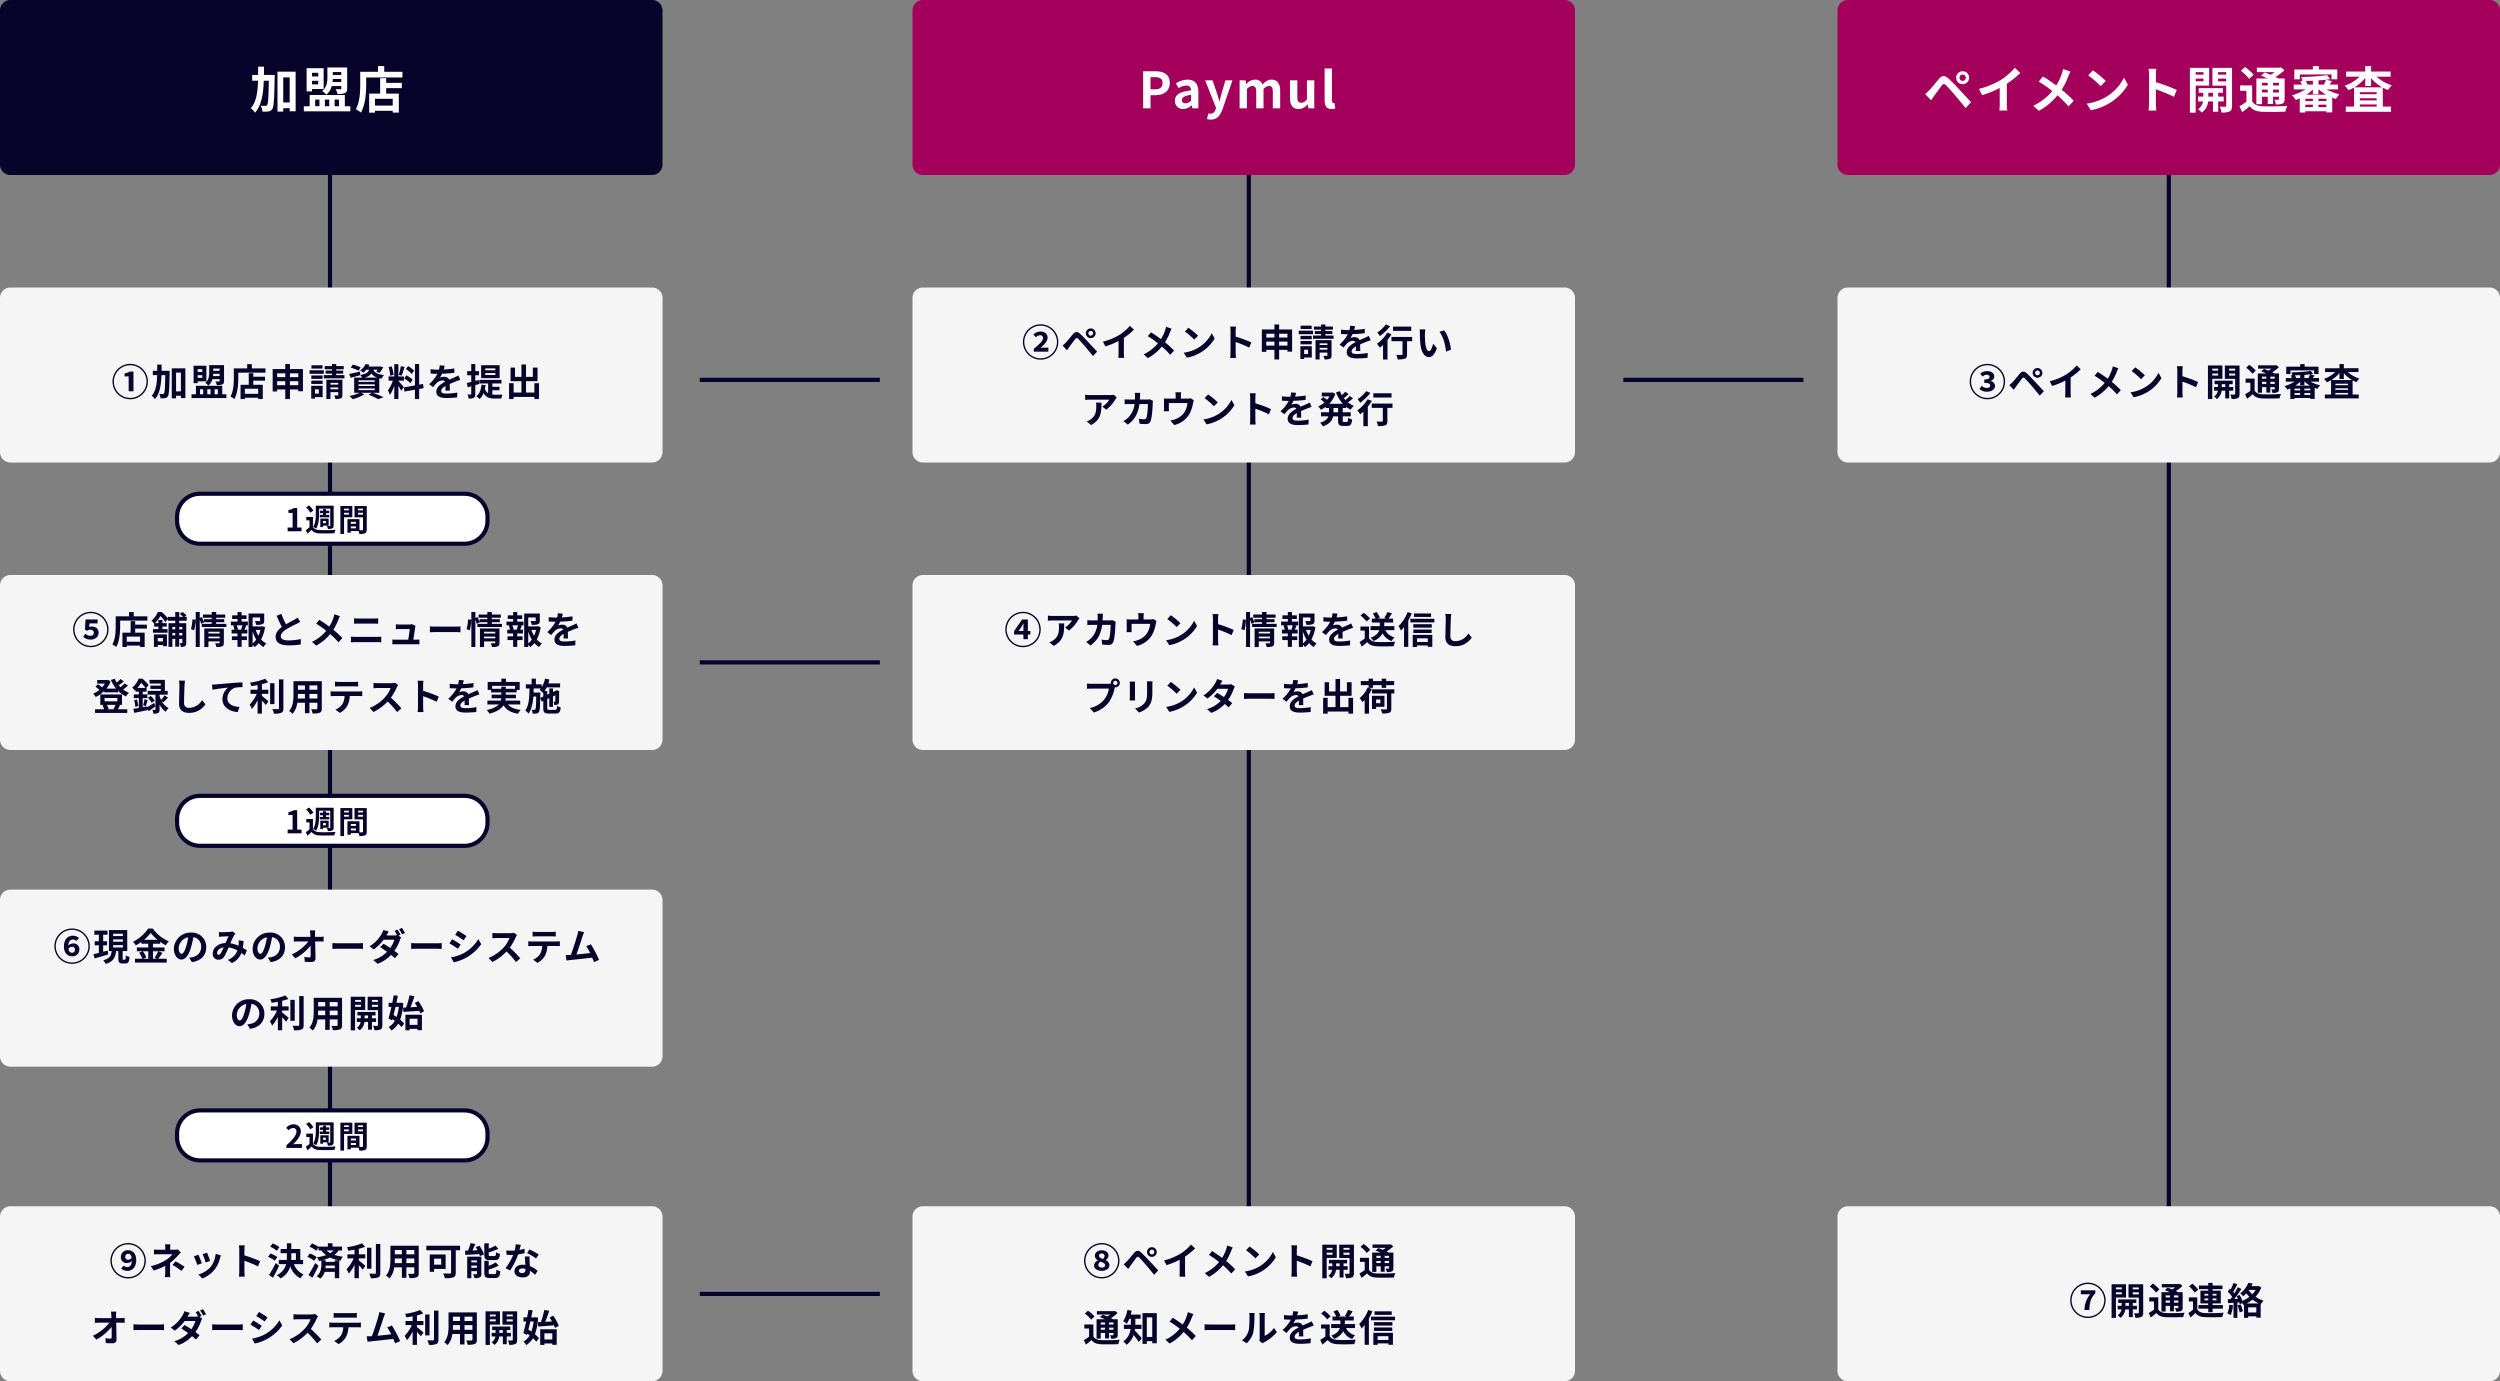 <svg xmlns="http://www.w3.org/2000/svg" width="1200" height="663" viewBox="0 0 1200 663">
  <rect x="0" y="0" width="1200" height="663" fill="#808080" stroke="none"/>
  <g id="グループ_2111" data-name="グループ 2111" transform="translate(14474 -3675.512)">
    <path id="パス_1395" data-name="パス 1395" d="M2700,4796v577.965" transform="translate(-17015.596 -1078.323)" fill="none" stroke="#08032c" stroke-width="2"/>
    <path id="パス_1397" data-name="パス 1397" d="M2700,4796v577.965" transform="translate(-16574.57 -1078.323)" fill="none" stroke="#08032c" stroke-width="2"/>
    <path id="パス_1400" data-name="パス 1400" d="M2700,4796v577.965" transform="translate(-16132.975 -1078.323)" fill="none" stroke="#08032c" stroke-width="2"/>
    <path id="パス_1402" data-name="パス 1402" d="M5,0H313a5,5,0,0,1,5,5V79a5,5,0,0,1-5,5H5a5,5,0,0,1-5-5V5A5,5,0,0,1,5,0Z" transform="translate(-14474 3675.512)" fill="#08032b"/>
    <path id="パス_1403" data-name="パス 1403" d="M5,0H313a5,5,0,0,1,5,5V79a5,5,0,0,1-5,5H5a5,5,0,0,1-5-5V5A5,5,0,0,1,5,0Z" transform="translate(-14474 3813.512)" fill="#f5f5f5"/>
    <path id="パス_1426" data-name="パス 1426" d="M5,0H313a5,5,0,0,1,5,5V79a5,5,0,0,1-5,5H5a5,5,0,0,1-5-5V5A5,5,0,0,1,5,0Z" transform="translate(-14474 4254.511)" fill="#f5f5f5"/>
    <path id="パス_1411" data-name="パス 1411" d="M5,0H313a5,5,0,0,1,5,5V79a5,5,0,0,1-5,5H5a5,5,0,0,1-5-5V5A5,5,0,0,1,5,0Z" transform="translate(-14474 3951.512)" fill="#f5f5f5"/>
    <path id="パス_1412" data-name="パス 1412" d="M5,0H313a5,5,0,0,1,5,5V80a5,5,0,0,1-5,5H5a5,5,0,0,1-5-5V5A5,5,0,0,1,5,0Z" transform="translate(-14474 4102.512)" fill="#f5f5f5"/>
    <path id="パス_1404" data-name="パス 1404" d="M5,0H313a5,5,0,0,1,5,5V79a5,5,0,0,1-5,5H5a5,5,0,0,1-5-5V5A5,5,0,0,1,5,0Z" transform="translate(-14036 3675.512)" fill="#a4005b"/>
    <path id="パス_1405" data-name="パス 1405" d="M5,0H313a5,5,0,0,1,5,5V79a5,5,0,0,1-5,5H5a5,5,0,0,1-5-5V5A5,5,0,0,1,5,0Z" transform="translate(-14036 3813.512)" fill="#f5f5f5"/>
    <path id="パス_1427" data-name="パス 1427" d="M5,0H313a5,5,0,0,1,5,5V79a5,5,0,0,1-5,5H5a5,5,0,0,1-5-5V5A5,5,0,0,1,5,0Z" transform="translate(-14036 4254.511)" fill="#f5f5f5"/>
    <path id="パス_1413" data-name="パス 1413" d="M5,0H313a5,5,0,0,1,5,5V79a5,5,0,0,1-5,5H5a5,5,0,0,1-5-5V5A5,5,0,0,1,5,0Z" transform="translate(-14036 3951.512)" fill="#f5f5f5"/>
    <path id="パス_1414" data-name="パス 1414" d="M5,0H313a5,5,0,0,1,5,5V79a5,5,0,0,1-5,5H5a5,5,0,0,1-5-5V5A5,5,0,0,1,5,0Z" transform="translate(-13592 3675.512)" fill="#a4005b"/>
    <path id="パス_1415" data-name="パス 1415" d="M5,0H313a5,5,0,0,1,5,5V79a5,5,0,0,1-5,5H5a5,5,0,0,1-5-5V5A5,5,0,0,1,5,0Z" transform="translate(-13592 3813.512)" fill="#f5f5f5"/>
    <path id="パス_1428" data-name="パス 1428" d="M5,0H313a5,5,0,0,1,5,5V79a5,5,0,0,1-5,5H5a5,5,0,0,1-5-5V5A5,5,0,0,1,5,0Z" transform="translate(-13592 4254.511)" fill="#f5f5f5"/>
    <path id="パス_1406" data-name="パス 1406" d="M-30.312-16.032c.024-1.3.024-2.616.024-3.96H-33.1c0,1.368,0,2.688-.024,3.96h-2.808v2.784h2.784c-.168,5.616-.816,10.2-3.5,13.248A7.519,7.519,0,0,1-34.56,2.088c3.1-3.552,3.936-8.928,4.176-15.336h2.424c-.144,8.016-.336,10.992-.792,11.64a.87.87,0,0,1-.816.432c-.456,0-1.32-.024-2.28-.1a6.881,6.881,0,0,1,.816,2.856,13.525,13.525,0,0,0,2.9-.1A2.554,2.554,0,0,0-26.28.264c.744-1.1.912-4.776,1.128-15,.024-.36.024-1.3.024-1.3Zm9.264,13.2V-14.856h3.1V-2.832Zm-2.76-14.76V1.584h2.76V-.072h3.1V1.416H-15.1V-17.592Zm30.624.168v1.392H2.736v-1.392Zm-4.2,4.776c.072-.48.1-.984.12-1.44h4.08v1.44Zm4.2,1.968v1.1c0,.288-.1.384-.432.384-.312.024-1.368.048-2.328,0A9.623,9.623,0,0,1,5.064-6.864a8.238,8.238,0,0,0,3.48-.456c.864-.384,1.1-1.008,1.1-2.232v-10.08H.144v4.824c0,2.136-.24,4.68-2.52,6.456a10.9,10.9,0,0,1,1.992,1.8A7.689,7.689,0,0,0,2.232-10.68ZM-4.248-17.04v1.728H-7.224V-17.04ZM-7.224-11.5v-1.7h2.976v1.7Zm0,2.208h5.568v-9.984h-8.16v11.16h2.592ZM-5.712-4.2h2.04v3.192h-2.04Zm6.744,0v3.192H-1.056V-4.2Zm4.68,0v3.192H3.624V-4.2ZM8.52-1.008v-5.4H-8.352v5.4H-11.16V1.44H11.16V-1.008ZM31.512-1.3h-8.52V-4.56h8.52ZM28.368-14.472h-2.9V-7.08H20.208V2.088h2.784V1.2h8.52v.864H34.44V-7.08H28.368V-9.7h7.488v-2.52H28.368Zm-.936-3.072V-20.3H24.456v2.76H15.912V-11.5c0,3.456-.168,8.5-2.136,11.928A13.256,13.256,0,0,1,16.248,2.04c2.16-3.744,2.52-9.672,2.52-13.536v-3.336h17.4v-2.712Z" transform="translate(-14317 3727.512)" fill="#fff"/>
    <path id="パス_1407" data-name="パス 1407" d="M-94.5,1.656A8.512,8.512,0,0,0-86-6.84a8.512,8.512,0,0,0-8.5-8.5,8.512,8.512,0,0,0-8.5,8.5A8.512,8.512,0,0,0-94.5,1.656Zm0-.666a7.836,7.836,0,0,1-7.83-7.83,7.836,7.836,0,0,1,7.83-7.83,7.836,7.836,0,0,1,7.83,7.83A7.836,7.836,0,0,1-94.5.99ZM-95.238-2.2h2.3v-9.45h-1.728a7.743,7.743,0,0,1-2.538.882v1.44h1.962Zm15.8-9.828c.018-.972.018-1.962.018-2.97h-2.106c0,1.026,0,2.016-.018,2.97h-2.106v2.088h2.088c-.126,4.212-.612,7.65-2.628,9.936A5.64,5.64,0,0,1-82.62,1.566c2.322-2.664,2.952-6.7,3.132-11.5h1.818c-.108,6.012-.252,8.244-.594,8.73a.652.652,0,0,1-.612.324c-.342,0-.99-.018-1.71-.072a5.161,5.161,0,0,1,.612,2.142A10.144,10.144,0,0,0-77.8,1.116,1.916,1.916,0,0,0-76.41.2c.558-.828.684-3.582.846-11.25.018-.27.018-.972.018-.972Zm6.948,9.9v-9.018h2.322v9.018Zm-2.07-11.07V1.188h2.07V-.054h2.322V1.062h2.142V-13.194Zm22.968.126v1.044h-3.06v-1.044Zm-3.15,3.582c.054-.36.072-.738.09-1.08h3.06v1.08Zm3.15,1.476v.828c0,.216-.072.288-.324.288-.234.018-1.026.036-1.746,0A7.217,7.217,0,0,1-52.9-5.148a6.179,6.179,0,0,0,2.61-.342c.648-.288.828-.756.828-1.674v-7.56h-7.128v3.618c0,1.6-.18,3.51-1.89,4.842a8.178,8.178,0,0,1,1.494,1.35,5.766,5.766,0,0,0,1.962-3.1Zm-8.3-4.77v1.3h-2.232v-1.3Zm-2.232,4.158V-9.9h2.232v1.278Zm0,1.656h4.176v-7.488h-6.12v8.37h1.944Zm1.134,3.816h1.53V-.756h-1.53Zm5.058,0V-.756h-1.566V-3.15Zm3.51,0V-.756h-1.566V-3.15ZM-50.31-.756v-4.05H-62.964v4.05H-65.07V1.08h16.74V-.756Zm17.244-.216h-6.39V-3.42h6.39Zm-2.358-9.882H-37.6V-5.31h-3.942V1.566h2.088V.9h6.39v.648h2.2V-5.31h-4.554V-7.272h5.616v-1.89h-5.616Zm-.7-2.3v-2.07h-2.232v2.07h-6.408v4.536c0,2.592-.126,6.372-1.6,8.946A9.942,9.942,0,0,1-44.514,1.53c1.62-2.808,1.89-7.254,1.89-10.152v-2.5h13.05v-2.034ZM-17.82-5.112V-7.02h4v1.908Zm-6.156,0V-7.02h3.906v1.908ZM-20.07-10.8v1.818h-3.906V-10.8Zm6.246,0v1.818h-4V-10.8Zm-4-2.052v-2.412h-2.25v2.412h-6.048V-2.106h2.142V-3.06h3.906V1.548h2.25V-3.06h4V-2.2h2.232V-12.852Zm15.606-1.836H-7.506v1.62h5.292Zm.648,2.412h-6.84v1.692h6.84Zm-.594,2.5h-5.4v1.638h5.4Zm-5.4,4.068h5.4v-1.6h-5.4Zm3.6,2.574v2.07H-5.814v-2.07Zm1.818-1.692H-7.614V1.314h1.8v-.7h3.672ZM1.62-3.168v-.846H5.346v.846ZM5.346-6.21v.81H1.62v-.81Zm2-1.512H-.342V1.53H1.62V-1.764H5.346v1.3c0,.2-.054.27-.288.27-.234.018-.972.018-1.638,0a6.348,6.348,0,0,1,.558,1.71A6.386,6.386,0,0,0,6.57,1.206c.612-.27.774-.738.774-1.638ZM4.374-9.936v-.72H7.722V-12.1H4.374v-.648H7.992v-1.53H4.374v-.972H2.34v.972H-1.134v1.53H2.34v.648H-.684v1.44H2.34v.72H-1.566v1.548H8.316V-9.936ZM16.11-13.68a23.413,23.413,0,0,0-3.8-1.3l-.936,1.458a23.18,23.18,0,0,1,3.762,1.458ZM15.084-3.528h7.794v.792H15.084Zm0-1.98h7.794v.774H15.084Zm0-1.98h7.794v.774H15.084ZM18-8.766a5.816,5.816,0,0,0,3.294-1.944,5.407,5.407,0,0,0,2.754,1.944Zm7.056,7.308v-7c.36.09.756.162,1.188.234a5.977,5.977,0,0,1,1.062-1.746c-3.636-.432-4.662-1.422-5.04-2.574h2a10.244,10.244,0,0,1-.7.99l1.656.522a12.775,12.775,0,0,0,1.71-2.718l-1.422-.36-.324.054h-5.31a8.266,8.266,0,0,0,.468-.882l-1.89-.306A7.816,7.816,0,0,1,15.8-12.114a5.729,5.729,0,0,1,1.6,1.008,9.9,9.9,0,0,0,1.44-1.44h1.3c-.4,1.278-1.35,2.052-4.212,2.52l-.18-1.62c-1.908.45-3.834.9-5.166,1.152l.792,1.872C12.726-9,14.4-9.486,15.948-9.936l-.018-.072a5.373,5.373,0,0,1,.846,1.242H13.014v7.308H15.66A21.136,21.136,0,0,1,10.71.054,21.71,21.71,0,0,1,12.294,1.62,22.3,22.3,0,0,0,17.91-.738l-1.638-.72h5.256l-1.62.936A35.492,35.492,0,0,1,24.588,1.6L27.072.648C25.848.054,23.778-.81,21.942-1.458ZM41.742-12.1a13.527,13.527,0,0,0-2.862-2.178l-1.026,1.44a14.482,14.482,0,0,1,2.79,2.34Zm-4.716,3.78a15.222,15.222,0,0,1,2.952,2.25l1.08-1.71a15.033,15.033,0,0,0-3.024-2.07Zm-1.62-5.94a33.482,33.482,0,0,1-.99,4.212l1.35.378c.45-1.044.972-2.754,1.44-4.194Zm-3.492,4.212A18.047,18.047,0,0,0,31-14.166l-1.494.4a17.8,17.8,0,0,1,.81,4.158Zm4.914,5.922c-.378-.5-2.088-2.52-2.61-3.042V-7.29h2.664v-2H34.218v-5.886h-1.98v5.886H29.52v2h2.052A16.664,16.664,0,0,1,29.2-2.628a12.72,12.72,0,0,1,.972,2.214,18.473,18.473,0,0,0,2.07-4.428V1.512h1.98V-4.806a24.045,24.045,0,0,1,1.3,2.34Zm9.522.414-.324-2-1.836.342v-9.9H42.174V-5l-5.346.954.324,2,5.022-.9v4.5H44.19v-4.86Zm10.1-10.728-2.376-.2a10.008,10.008,0,0,1-.36,2.07h-.864a23.421,23.421,0,0,1-3.168-.216v2.106c.99.072,2.3.108,3.042.108h.234A17.665,17.665,0,0,1,48.978-5.6L50.9-4.158a20.726,20.726,0,0,1,1.674-1.98A4.384,4.384,0,0,1,55.386-7.38a1.385,1.385,0,0,1,1.26.612c-2.052,1.062-4.212,2.5-4.212,4.806,0,2.322,2.088,3.006,4.914,3.006A45.028,45.028,0,0,0,62.442.738l.072-2.322a29.446,29.446,0,0,1-5.112.5c-1.764,0-2.61-.27-2.61-1.26,0-.9.72-1.6,2.07-2.376-.018.792-.036,1.656-.09,2.2h2.16c-.018-.828-.054-2.16-.072-3.168,1.1-.5,2.124-.9,2.934-1.224.612-.234,1.566-.594,2.142-.756l-.9-2.088c-.666.342-1.3.63-2,.936-.738.324-1.494.63-2.43,1.062a2.437,2.437,0,0,0-2.394-1.386,6.1,6.1,0,0,0-2.034.36,12.568,12.568,0,0,0,1.026-1.836,53.62,53.62,0,0,0,5.868-.45l.018-2.088A45.57,45.57,0,0,1,56-12.636,17.22,17.22,0,0,0,56.448-14.436Zm24.318,2.16h-4.86v-.9h4.86Zm0,2.286h-4.86v-.918h4.86Zm2.052-4.7H73.944v6.21h8.874ZM73.044-5.706l-.288-1.926-1.62.432V-9.864h1.8v-1.98h-1.8v-3.4H69.192v3.4H67.248v1.98h1.944v3.186c-.81.2-1.53.4-2.142.522l.486,2.07c.522-.144,1.062-.306,1.656-.468v3.6c0,.234-.09.306-.306.306-.216.018-.828.018-1.494,0a7.037,7.037,0,0,1,.558,1.962A4.442,4.442,0,0,0,70.434.9c.54-.324.7-.846.7-1.836V-5.13Zm6.282,3.042h3.438V-4.338H79.326V-5.922h4.392V-7.65H73.08v1.728h4.23v4.7A4.041,4.041,0,0,1,75.744-3.33a16.36,16.36,0,0,0,.342-1.818l-1.944-.234c-.27,2.448-1.008,4.446-2.5,5.634A12.289,12.289,0,0,1,73.224,1.53,7.919,7.919,0,0,0,75.1-1.3c1.224,2.178,3.042,2.61,5.4,2.61h3.132A6.31,6.31,0,0,1,84.2-.558C83.43-.54,81.2-.54,80.586-.54c-.45,0-.846-.018-1.26-.054ZM99.5-6.066v4.482H95.49V-7.02h5.526v-6.534h-2.25v4.446H95.49v-5.958h-2.2v5.958H90.2v-4.446H88.074V-7.02h5.22v5.436H89.532V-6.066H87.354V1.566h2.178V.522H99.5V1.548h2.232V-6.066Z" transform="translate(-14317 3865.512)" fill="#08032b"/>
    <path id="パス_1429" data-name="パス 1429" d="M-94.446-7.308a1.275,1.275,0,0,1-1.422-1.4,1.321,1.321,0,0,1,1.332-1.458c.792,0,1.512.45,1.746,1.908A2.132,2.132,0,0,1-94.446-7.308ZM-97.83-3.132A4.279,4.279,0,0,0-94.824-1.98c2.2,0,4.212-1.62,4.212-5.166,0-3.366-1.89-4.734-3.942-4.734a3.213,3.213,0,0,0-3.438,3.2,2.769,2.769,0,0,0,3.078,2.934,3.032,3.032,0,0,0,2.178-.99c-.09,2.16-1.026,2.916-2.16,2.916A2.61,2.61,0,0,1-96.624-4.5ZM-94.5.99a7.836,7.836,0,0,1-7.83-7.83,7.836,7.836,0,0,1,7.83-7.83,7.836,7.836,0,0,1,7.83,7.83A7.836,7.836,0,0,1-94.5.99Zm0-16.326a8.512,8.512,0,0,0-8.5,8.5,8.512,8.512,0,0,0,8.5,8.5A8.512,8.512,0,0,0-86-6.84,8.512,8.512,0,0,0-94.5-15.336Zm20.286.63h-2.574a11.627,11.627,0,0,1,.108,1.656v.936h-3.114a16.934,16.934,0,0,1-2.3-.126v2.358c.558-.054,1.692-.072,2.34-.072h6.516a11.9,11.9,0,0,1-3.024,2.682A22.355,22.355,0,0,1-83.61-4.266l1.386,2.124A31.6,31.6,0,0,0-76.7-4.356v3.078a20.736,20.736,0,0,1-.144,2.3h2.592c-.054-.558-.126-1.584-.126-2.3,0-1.134.018-3.1.018-4.536a27.163,27.163,0,0,0,3.78-3.528c.4-.432.936-1.044,1.4-1.494l-1.494-1.458a5.4,5.4,0,0,1-1.494.18h-2.16v-.936A14.752,14.752,0,0,1-74.214-14.706Zm5.292,12.744,1.512-1.98a40.577,40.577,0,0,0-4.32-2.61l-1.494,1.728A28.311,28.311,0,0,1-68.922-1.962Zm12.312-8.73-2.142.7a29.98,29.98,0,0,1,1.458,4l2.16-.756C-55.386-7.578-56.268-9.918-56.61-10.692Zm6.642,1.314-2.52-.81a12.311,12.311,0,0,1-2.3,6.174A12.112,12.112,0,0,1-60.768-.252l1.89,1.926a14.057,14.057,0,0,0,6.03-4.464A14.514,14.514,0,0,0-50.4-8.064C-50.292-8.424-50.184-8.8-49.968-9.378Zm-10.818-.36-2.16.774a36.357,36.357,0,0,1,1.638,4.158l2.2-.828C-59.472-6.642-60.336-8.82-60.786-9.738Zm19.638,8.01a19.771,19.771,0,0,1-.18,2.52h2.808c-.072-.738-.162-2-.162-2.52V-6.822a51.991,51.991,0,0,1,6.5,2.682l1.026-2.484a58.789,58.789,0,0,0-7.524-2.79v-2.664a19.571,19.571,0,0,1,.162-2.16h-2.808a12.5,12.5,0,0,1,.18,2.16Zm19.26-11.664a13.556,13.556,0,0,0-3.258-1.764l-1.17,1.584a12.361,12.361,0,0,1,3.186,1.944Zm-.99,4.788a12.559,12.559,0,0,0-3.33-1.71l-1.134,1.6a13.98,13.98,0,0,1,3.24,1.89ZM-23.67-5.76A54.227,54.227,0,0,1-26.856-.018l1.872,1.332c1.008-1.764,2.052-3.834,2.952-5.742Zm7.488-4.716h2.232v3.258h-2.286c.036-.594.054-1.17.054-1.764Zm5.67,5.274V-7.218h-1.35v-5.274h-4.32v-2.736h-2.124v2.736h-3.006v2.016h3.006V-9q0,.891-.054,1.782h-3.834V-5.2h3.51A8.075,8.075,0,0,1-23.148.108,8.159,8.159,0,0,1-21.366,1.62,9,9,0,0,0-16.7-4.158a10.15,10.15,0,0,0,4.9,5.76A7.955,7.955,0,0,1-10.314-.27,8.441,8.441,0,0,1-14.9-5.2Zm5.8-.558A57.189,57.189,0,0,1-7.938-.018l1.872,1.332C-5.058-.45-4-2.52-3.1-4.428ZM-3.978-8.6a12.559,12.559,0,0,0-3.33-1.71l-1.134,1.6A13.98,13.98,0,0,1-5.2-6.822ZM4.716-7.038V-6.3H.306v-.792H-1.206A21.607,21.607,0,0,0,2.43-8.37,19.044,19.044,0,0,0,6.588-7.038ZM.2-3.276A10.544,10.544,0,0,0,.306-4.518h4.41v1.242Zm3.906-8.5a6.99,6.99,0,0,1-1.566,1.3,9.261,9.261,0,0,1-1.8-1.3Zm4.086,0v-1.854H3.6v-1.6H1.386v1.6H-3.132v.126a14.552,14.552,0,0,0-3.114-1.656l-1.17,1.584A12.361,12.361,0,0,1-4.23-11.628l1.1-1.566v1.422h1.4a11.1,11.1,0,0,0,2.25,2.25A22.448,22.448,0,0,1-3.87-8.514a8.852,8.852,0,0,1,1.008,1.8c.378-.072.756-.162,1.116-.252V-5c0,1.53-.234,4.032-2.25,5.616a9.1,9.1,0,0,1,1.71,1.134A6.641,6.641,0,0,0-.162-1.512H4.716V1.53H6.822V-6.984l.648.126A5.24,5.24,0,0,1,8.622-8.784,25.273,25.273,0,0,1,4.5-9.63a8.761,8.761,0,0,0,2.016-2.142Zm8.046,3.816h3.1V-9.918h-3.1V-12.6a23.4,23.4,0,0,0,3.042-.936l-1.512-1.656a30.4,30.4,0,0,1-7.236,1.854,6.716,6.716,0,0,1,.612,1.674c.972-.126,2-.288,3.024-.486v2.232h-3.42v1.962h3.006a17.436,17.436,0,0,1-3.42,5.184,12.047,12.047,0,0,1,1.08,2.088,17.908,17.908,0,0,0,2.754-4.23V1.53h2.07V-4.68c.72.738,1.476,1.548,1.908,2.106L19.386-4.41c-.486-.378-2.268-1.908-3.15-2.574Zm6.03-5.112H20.178V-3.006h2.088Zm2.16-1.836V-1.062c0,.324-.144.432-.486.45-.378,0-1.53,0-2.7-.054a8.215,8.215,0,0,1,.738,2.214,8.863,8.863,0,0,0,3.582-.414c.738-.342.99-.936.99-2.178V-14.9Zm14.634,9.2V-7.92h3.8v2.214Zm-5.6,0c.036-.666.054-1.314.054-1.89V-7.92H36.9v2.214Zm3.438-6.3v2.088H33.516v-2.088Zm5.958,2.088h-3.8v-2.088h3.8Zm2.124-4.122H31.392v6.426c0,2.52-.162,5.724-2.124,7.884A7.907,7.907,0,0,1,30.96,1.656,10.308,10.308,0,0,0,33.228-3.69H36.9V1.332h2.16V-3.69h3.8v2.7c0,.324-.126.432-.468.432-.324,0-1.512.018-2.52-.036a8.092,8.092,0,0,1,.684,2.052A8.359,8.359,0,0,0,44.01,1.08c.72-.324.972-.9.972-2.052Zm10.8,6.21v2.88h-3.42V-7.83ZM57.906-2.9V-9.864H50.274V-1.53h2.088V-2.9Zm6.93-11.142H48.618v2.16h11.9V-1.188c0,.378-.162.5-.576.5-.432,0-2,.018-3.276-.054a9.709,9.709,0,0,1,.882,2.268,12.155,12.155,0,0,0,4.068-.4c.846-.36,1.152-.99,1.152-2.286V-11.88h2.07ZM81.558-7.164c1.656,0,2.214-.666,2.448-2.97a5.917,5.917,0,0,1-1.89-.792c-.072,1.566-.2,1.836-.774,1.836H79.38c-.684,0-.792-.072-.792-.72v-1.062A33.893,33.893,0,0,0,83.2-12.564l-1.368-1.548a28.043,28.043,0,0,1-3.24,1.494v-2.574H76.464v5.418c0,1.98.5,2.61,2.61,2.61ZM70.236-3.438V-4.5h2.7v1.062Zm2.7-3.582v.936h-2.7V-7.02Zm2.106-1.764H68.256V1.548h1.98v-3.4h2.7V-.648c0,.216-.072.27-.288.27a14.954,14.954,0,0,1-1.584,0,8.785,8.785,0,0,1,.684,1.89,5.335,5.335,0,0,0,2.52-.36c.594-.306.774-.828.774-1.764Zm-2.7-4.59c.288.468.576.972.846,1.476l-2.394.108c.45-.954.936-2.034,1.35-3.078l-2.232-.45A28.436,28.436,0,0,1,68.6-11.7c-.5.018-.972.036-1.4.036l.18,2.034c1.836-.108,4.284-.252,6.66-.414a6.649,6.649,0,0,1,.324.954l1.962-.792a17.178,17.178,0,0,0-2.178-4.158ZM79.4-.432c-.7,0-.828-.09-.828-.72v-1.44A27.289,27.289,0,0,0,83.376-4.5L81.954-6.066A20.387,20.387,0,0,1,78.57-4.374V-6.8H76.464v5.652c0,1.98.522,2.592,2.628,2.592h2.556c1.728,0,2.268-.7,2.5-3.24a6.664,6.664,0,0,1-1.872-.792c-.09,1.818-.216,2.16-.828,2.16ZM94-14.49l-2.484-.252a15.137,15.137,0,0,1-.486,3.006c-.558.054-1.1.072-1.638.072a22.74,22.74,0,0,1-2.394-.126L87.156-9.7c.774.054,1.512.072,2.25.072.306,0,.612,0,.936-.018A28.359,28.359,0,0,1,86.67-3.294l2.178,1.116a33.166,33.166,0,0,0,3.852-7.7,31.227,31.227,0,0,0,3.15-.63L95.778-12.6a22.066,22.066,0,0,1-2.43.576C93.618-13,93.852-13.914,94-14.49ZM93.06-2.034c0-.63.666-1.1,1.71-1.1a6.466,6.466,0,0,1,1.458.18v.36c0,.99-.378,1.674-1.62,1.674C93.618-.918,93.06-1.368,93.06-2.034Zm5.148-6.858h-2.25c.036,1.1.126,2.7.2,4.032-.414-.036-.81-.072-1.242-.072-2.5,0-3.978,1.35-3.978,3.114,0,1.98,1.764,2.97,4,2.97,2.556,0,3.474-1.3,3.474-2.97V-2a15.259,15.259,0,0,1,2.43,1.926L102.042-2a11.771,11.771,0,0,0-3.726-2.3c-.036-.9-.09-1.764-.108-2.286C98.19-7.38,98.154-8.136,98.208-8.892Zm3.1.954,1.278-1.89a31.006,31.006,0,0,0-4.446-2.448l-1.152,1.782A25.979,25.979,0,0,1,101.3-7.938Zm-201.492,25.52h-2.556c.072.468.126,1.044.18,1.818q.027.594.054,1.3h-5.958a17.23,17.23,0,0,1-2-.126v2.394c.63-.036,1.4-.072,2.052-.072h4.914a21.373,21.373,0,0,1-7.92,6.246l1.656,1.872a24.752,24.752,0,0,0,7.344-6.084c.036,1.854.036,3.654.036,4.86,0,.522-.18.756-.63.756a15.289,15.289,0,0,1-2.394-.216l.2,2.34c1.026.072,2.034.108,3.132.108,1.368,0,2.034-.666,2.016-1.818-.036-2.43-.108-5.436-.162-8.064H-97.9c.486,0,1.17.036,1.746.054V20.552a13.915,13.915,0,0,1-1.872.144h-2.25c0-.468-.018-.9-.018-1.3A15.4,15.4,0,0,1-100.188,17.582Zm8.244,6.084v2.826c.666-.054,1.872-.09,2.9-.09h9.666c.756,0,1.674.072,2.106.09V23.666c-.468.036-1.26.108-2.106.108h-9.666C-89.982,23.774-91.3,23.72-91.944,23.666Zm31.266-6.444L-62.1,17.8a18.534,18.534,0,0,1,1.17,2.052,5.674,5.674,0,0,1-1.4.162h-3.672c.216-.4.684-1.206,1.116-1.836l-2.61-.81a8.144,8.144,0,0,1-.81,1.872,16.8,16.8,0,0,1-5.742,5.976l1.944,1.512a21.649,21.649,0,0,0,4.752-4.662h5.148a13.3,13.3,0,0,1-1.962,3.978c-1.152-.774-2.286-1.512-3.24-2.052l-1.6,1.638c.918.594,2.106,1.4,3.276,2.25A14.949,14.949,0,0,1-72.324,31.8l2.088,1.818a16.86,16.86,0,0,0,6.426-4.266c.738.594,1.4,1.152,1.89,1.6l1.728-2.034c-.54-.432-1.242-.954-2.016-1.512a19.479,19.479,0,0,0,2.664-5.184,9.649,9.649,0,0,1,.594-1.3l-1.314-.81,1.008-.432A22.881,22.881,0,0,0-60.678,17.222Zm2.124-.828-1.422.594a19.084,19.084,0,0,1,1.458,2.484l1.422-.63A28.154,28.154,0,0,0-58.554,16.394Zm4.41,7.272v2.826c.666-.054,1.872-.09,2.9-.09h9.666c.756,0,1.674.072,2.106.09V23.666c-.468.036-1.26.108-2.106.108h-9.666C-52.182,23.774-53.5,23.72-54.144,23.666ZM-31.7,17.744l-1.314,1.98c1.188.666,3.06,1.89,4.068,2.592l1.35-2C-28.53,19.67-30.51,18.392-31.7,17.744Zm-3.348,12.78L-33.7,32.9a21.9,21.9,0,0,0,6.012-2.232,21.734,21.734,0,0,0,7.164-6.462l-1.386-2.448a18.349,18.349,0,0,1-7,6.75A19.5,19.5,0,0,1-35.046,30.524Zm.576-8.676-1.314,2c1.206.63,3.078,1.854,4.1,2.556l1.314-2.016C-31.284,23.738-33.264,22.5-34.47,21.848ZM-3.348,19.8l-1.476-1.1a6.451,6.451,0,0,1-1.854.234h-6.354a20.11,20.11,0,0,1-2.124-.126v2.556c.378-.018,1.368-.126,2.124-.126h6.1a13.947,13.947,0,0,1-2.682,4.41,20.178,20.178,0,0,1-7.38,5.166l1.854,1.944A23.71,23.71,0,0,0-8.37,27.7a41.047,41.047,0,0,1,4.536,5.094l2.052-1.782A50.6,50.6,0,0,0-6.8,25.862a26.464,26.464,0,0,0,2.826-4.95A8.505,8.505,0,0,1-3.348,19.8Zm7.506-1.6v2.322c.558-.036,1.314-.072,1.944-.072H13.32c.63,0,1.332.036,1.944.072V18.194a14.1,14.1,0,0,1-1.944.126H6.084A13.844,13.844,0,0,1,4.158,18.194ZM2.07,22.8V25.16c.5-.036,1.188-.072,1.728-.072h4.95a7.735,7.735,0,0,1-1.116,3.978A7.477,7.477,0,0,1,4.374,31.64L6.48,33.17A8.637,8.637,0,0,0,10.1,29.714a11.419,11.419,0,0,0,1.152-4.626h4.338c.5,0,1.188.018,1.638.054V22.8a13.612,13.612,0,0,1-1.638.108H3.8C3.24,22.91,2.61,22.856,2.07,22.8Zm26.82-4.374-2.862-.594a13.1,13.1,0,0,1-.432,2.088c-.522,1.872-2.07,6.8-3.114,9.468-.162,0-.342.018-.486.018-.594.018-1.368.018-1.98.018l.414,2.628c.576-.072,1.242-.162,1.692-.216,2.268-.234,7.722-.81,10.638-1.152.342.774.63,1.512.864,2.124l2.43-1.08a55.361,55.361,0,0,0-3.942-7.488l-2.25.918a21.757,21.757,0,0,1,1.89,3.294c-1.818.216-4.374.5-6.57.72.9-2.412,2.358-6.984,2.934-8.748C28.386,19.634,28.656,18.968,28.89,18.428Zm15.246,5.616h3.1V22.082h-3.1V19.4a23.4,23.4,0,0,0,3.042-.936l-1.512-1.656a30.4,30.4,0,0,1-7.236,1.854,6.716,6.716,0,0,1,.612,1.674c.972-.126,2-.288,3.024-.486v2.232h-3.42v1.962h3.006a17.436,17.436,0,0,1-3.42,5.184,12.047,12.047,0,0,1,1.08,2.088,17.908,17.908,0,0,0,2.754-4.23V33.53h2.07V27.32c.72.738,1.476,1.548,1.908,2.106l1.242-1.836c-.486-.378-2.268-1.908-3.15-2.574Zm6.03-5.112H48.078V28.994h2.088Zm2.16-1.836V30.938c0,.324-.144.432-.486.45-.378,0-1.53,0-2.7-.054a8.215,8.215,0,0,1,.738,2.214,8.863,8.863,0,0,0,3.582-.414c.738-.342.99-.936.99-2.178V17.1Zm14.634,9.2V24.08h3.8v2.214Zm-5.6,0c.036-.666.054-1.314.054-1.89V24.08H64.8v2.214Zm3.438-6.3v2.088H61.416V19.994Zm5.958,2.088h-3.8V19.994h3.8Zm2.124-4.122H59.292v6.426c0,2.52-.162,5.724-2.124,7.884a7.906,7.906,0,0,1,1.692,1.386,10.308,10.308,0,0,0,2.268-5.346H64.8v5.022h2.16V28.31h3.8v2.7c0,.324-.126.432-.468.432-.324,0-1.512.018-2.52-.036a8.093,8.093,0,0,1,.684,2.052,8.359,8.359,0,0,0,3.456-.378c.72-.324.972-.9.972-2.052Zm9.09,1.008v.918H79.146v-.918Zm-2.826,3.294V21.29h2.826v.972Zm4.842,1.548V17.438h-6.93V33.566h2.088V23.81ZM83.7,27.77V26.42h1.674v1.35Zm5.526,1.746V27.77h-1.98V26.42h1.692V24.728H80.244V26.42h1.638v1.35h-1.89v1.746H81.81a4.218,4.218,0,0,1-1.836,2.808,8.1,8.1,0,0,1,1.368,1.224,5.863,5.863,0,0,0,2.3-4.032h1.728v3.708h1.872V29.516ZM87.21,22.3V21.29h2.916V22.3Zm2.916-3.33v.918H87.21v-.918Zm2.106-1.53H85.176v6.408h4.95v7.2c0,.252-.09.36-.378.36-.27.018-1.152.018-1.962-.018a7.611,7.611,0,0,1,.648,2.124,6.4,6.4,0,0,0,2.952-.414c.648-.342.846-.936.846-2.034Zm9.918,5.238.216,2.052c2.052-.144,4.878-.342,7.56-.558a9.662,9.662,0,0,1,.45,1.242l1.854-.99a19.842,19.842,0,0,0-2.736-4.878l-1.692.864c.4.576.792,1.224,1.17,1.89-1.116.054-2.214.126-3.258.18.666-1.566,1.35-3.528,1.926-5.31l-2.376-.414a41.8,41.8,0,0,1-1.638,5.85Zm-2.016-.378a20.855,20.855,0,0,1-1.08,4.86c-.486-.342-.972-.666-1.44-.954.306-1.224.63-2.556.936-3.906Zm.846-2.016-.36.054H98.982c.252-1.17.486-2.322.684-3.384l-2.016-.2c-.18,1.116-.414,2.34-.666,3.582H95.256V22.3H96.57c-.45,2.088-.936,4.086-1.368,5.562l1.728.936.18-.63c.36.252.738.54,1.1.828a7.413,7.413,0,0,1-2.934,2.934,8.9,8.9,0,0,1,1.3,1.71,9.834,9.834,0,0,0,3.258-3.294,13.146,13.146,0,0,1,1.584,1.692l1.278-1.71a12.825,12.825,0,0,0-1.926-1.872,26.647,26.647,0,0,0,1.494-7.974Zm8.118,7.7v2.952h-3.78V27.986Zm-5.8,5.58h2.016v-.7h3.78v.63h2.124V26.06H103.3Z" transform="translate(-14318 4287.511)" fill="#08032b"/>
    <path id="パス_1416" data-name="パス 1416" d="M-45.3,0h3.552V-6.312h2.376c3.816,0,6.864-1.824,6.864-5.88,0-4.2-3.024-5.592-6.96-5.592H-45.3Zm3.552-9.12v-5.832h2.016c2.448,0,3.744.7,3.744,2.76,0,2.04-1.176,3.072-3.624,3.072Zm15.7,9.456A6.32,6.32,0,0,0-22-1.44h.1L-21.66,0h2.88V-7.848c0-3.888-1.752-5.928-5.16-5.928A10.737,10.737,0,0,0-29.556-12l1.272,2.328a7.594,7.594,0,0,1,3.7-1.272c1.656,0,2.232,1.008,2.3,2.328-5.424.576-7.752,2.088-7.752,4.968A3.818,3.818,0,0,0-26.052.336Zm1.152-2.76c-1.032,0-1.776-.456-1.776-1.512,0-1.2,1.1-2.112,4.392-2.52v2.712A3.652,3.652,0,0,1-24.9-2.424ZM-12.8,5.4c3,0,4.44-1.824,5.616-4.992L-2.412-13.44H-5.8L-7.644-7.2c-.312,1.248-.648,2.544-.96,3.792h-.12C-9.108-4.7-9.444-6-9.852-7.2l-2.136-6.24H-15.54l5.232,13.2-.24.792a2.573,2.573,0,0,1-2.52,2.04A3.614,3.614,0,0,1-14,2.424l-.648,2.712A5.691,5.691,0,0,0-12.8,5.4ZM1,0H4.524V-9.24a3.831,3.831,0,0,1,2.568-1.512c1.272,0,1.9.72,1.9,2.808V0h3.5V-9.24a3.922,3.922,0,0,1,2.592-1.512c1.272,0,1.872.72,1.872,2.808V0h3.528V-8.376c0-3.384-1.32-5.4-4.176-5.4-1.752,0-3.048,1.056-4.272,2.352a3.658,3.658,0,0,0-3.7-2.352A5.659,5.659,0,0,0,4.212-11.64H4.14l-.264-1.8H1ZM29.34.336A5.392,5.392,0,0,0,33.612-1.92h.1L33.972,0h2.88V-13.44H33.324v9.072c-.912,1.2-1.632,1.68-2.736,1.68-1.3,0-1.872-.744-1.872-2.808V-13.44H25.188v8.4C25.188-1.68,26.436.336,29.34.336Zm15.792,0A4.71,4.71,0,0,0,46.956.024l-.432-2.616a1.988,1.988,0,0,1-.48.048c-.336,0-.7-.264-.7-1.08V-19.152H41.82V-3.768C41.82-1.272,42.684.336,45.132.336Z" transform="translate(-13880 3727.512)" fill="#fff"/>
    <path id="パス_1408" data-name="パス 1408" d="M-94.5,1.656A8.512,8.512,0,0,0-86-6.84a8.512,8.512,0,0,0-8.5-8.5,8.512,8.512,0,0,0-8.5,8.5A8.512,8.512,0,0,0-94.5,1.656Zm0-.666a7.836,7.836,0,0,1-7.83-7.83,7.836,7.836,0,0,1,7.83-7.83,7.836,7.836,0,0,1,7.83,7.83A7.836,7.836,0,0,1-94.5.99ZM-97.794-2.2h7V-4.122h-1.926c-.54,0-1.278.036-1.8.09,1.71-1.512,3.366-3.222,3.366-4.86,0-1.782-1.332-2.97-3.366-2.97a4.67,4.67,0,0,0-3.474,1.512l1.26,1.224a3,3,0,0,1,1.944-.954,1.261,1.261,0,0,1,1.422,1.4c0,1.332-1.782,2.934-4.428,5.148Zm26.208-8.82a1.145,1.145,0,0,1,1.134-1.152A1.16,1.16,0,0,1-69.3-11.016a1.145,1.145,0,0,1-1.152,1.134A1.129,1.129,0,0,1-71.586-11.016Zm-1.188,0a2.3,2.3,0,0,0,2.322,2.322,2.32,2.32,0,0,0,2.34-2.322,2.335,2.335,0,0,0-2.34-2.34A2.32,2.32,0,0,0-72.774-11.016ZM-83.97-5.13-81.81-2.9c.324-.468.756-1.1,1.17-1.674.72-.972,2-2.754,2.7-3.654.522-.648.9-.684,1.476-.108.648.666,2.25,2.412,3.294,3.654,1.062,1.242,2.592,3.1,3.8,4.59l1.98-2.124c-1.386-1.476-3.222-3.474-4.428-4.752-1.08-1.17-2.466-2.61-3.672-3.744-1.4-1.314-2.466-1.116-3.528.144-1.242,1.476-2.646,3.24-3.456,4.068A20.257,20.257,0,0,1-83.97-5.13ZM-64.584-7l1.134,2.268A36.068,36.068,0,0,0-57.1-7.326v5.76A20.159,20.159,0,0,1-57.222.792h2.844a12.375,12.375,0,0,1-.162-2.358V-8.838A33.016,33.016,0,0,0-49.7-12.744L-51.642-14.6a23.076,23.076,0,0,1-5.076,4.374A28.944,28.944,0,0,1-64.584-7Zm32.958-6.228-2.682-.936a11.226,11.226,0,0,1-.432,1.656,18.666,18.666,0,0,1-2,4.284c-1.458-1.08-3.348-2.376-4.788-3.258l-1.53,1.836a49.489,49.489,0,0,1,4.86,3.42,19.808,19.808,0,0,1-6.84,5.31L-43.02.9a22.5,22.5,0,0,0,6.7-5.562,36.244,36.244,0,0,1,4,3.978l1.854-2.052a47.132,47.132,0,0,0-4.32-3.978,27.184,27.184,0,0,0,2.412-4.9C-32.2-12.024-31.86-12.816-31.626-13.23Zm8.064-.45-1.692,1.8a37.426,37.426,0,0,1,4.5,3.888l1.836-1.872A36.354,36.354,0,0,0-23.562-13.68Zm-2.25,11.988L-24.3.684a19.493,19.493,0,0,0,6.678-2.538,19.14,19.14,0,0,0,6.66-6.66l-1.4-2.538a16.949,16.949,0,0,1-6.552,7A18.552,18.552,0,0,1-25.812-1.692Zm22.464-.036a19.77,19.77,0,0,1-.18,2.52H-.72c-.072-.738-.162-2-.162-2.52V-6.822a51.991,51.991,0,0,1,6.5,2.682L6.642-6.624A58.789,58.789,0,0,0-.882-9.414v-2.664a19.57,19.57,0,0,1,.162-2.16H-3.528a12.5,12.5,0,0,1,.18,2.16ZM19.98-5.112V-7.02h4v1.908Zm-6.156,0V-7.02H17.73v1.908ZM17.73-10.8v1.818H13.824V-10.8Zm6.246,0v1.818h-4V-10.8Zm-4-2.052v-2.412H17.73v2.412H11.682V-2.106h2.142V-3.06H17.73V1.548h2.25V-3.06h4V-2.2h2.232V-12.852Zm15.606-1.836H30.294v1.62h5.292Zm.648,2.412h-6.84v1.692h6.84Zm-.594,2.5h-5.4v1.638h5.4Zm-5.4,4.068h5.4v-1.6h-5.4Zm3.6,2.574v2.07H31.986v-2.07Zm1.818-1.692H30.186V1.314h1.8v-.7h3.672ZM39.42-3.168v-.846h3.726v.846ZM43.146-6.21v.81H39.42v-.81Zm2-1.512H37.458V1.53H39.42V-1.764h3.726v1.3c0,.2-.054.27-.288.27-.234.018-.972.018-1.638,0a6.348,6.348,0,0,1,.558,1.71,6.386,6.386,0,0,0,2.592-.306c.612-.27.774-.738.774-1.638Zm-2.97-2.214v-.72h3.348V-12.1H42.174v-.648h3.618v-1.53H42.174v-.972H40.14v.972H36.666v1.53H40.14v.648H37.116v1.44H40.14v.72H36.234v1.548h9.882V-9.936Zm14.274-4.5-2.376-.2a10.008,10.008,0,0,1-.36,2.07h-.864a23.421,23.421,0,0,1-3.168-.216v2.106c.99.072,2.3.108,3.042.108h.234A17.665,17.665,0,0,1,48.978-5.6L50.9-4.158a20.726,20.726,0,0,1,1.674-1.98A4.384,4.384,0,0,1,55.386-7.38a1.385,1.385,0,0,1,1.26.612c-2.052,1.062-4.212,2.5-4.212,4.806,0,2.322,2.088,3.006,4.914,3.006A45.028,45.028,0,0,0,62.442.738l.072-2.322a29.446,29.446,0,0,1-5.112.5c-1.764,0-2.61-.27-2.61-1.26,0-.9.72-1.6,2.07-2.376-.018.792-.036,1.656-.09,2.2h2.16c-.018-.828-.054-2.16-.072-3.168,1.1-.5,2.124-.9,2.934-1.224.612-.234,1.566-.594,2.142-.756l-.9-2.088c-.666.342-1.3.63-2,.936-.738.324-1.494.63-2.43,1.062a2.437,2.437,0,0,0-2.394-1.386,6.1,6.1,0,0,0-2.034.36,12.568,12.568,0,0,0,1.026-1.836,53.62,53.62,0,0,0,5.868-.45l.018-2.088A45.57,45.57,0,0,1,56-12.636,17.22,17.22,0,0,0,56.448-14.436Zm26.946.216H74.646v2.034h8.748Zm-12.2-1.026a16.013,16.013,0,0,1-4.068,3.834A12.445,12.445,0,0,1,68.31-9.666,24.165,24.165,0,0,0,73.26-14.4Zm.684,3.888a17.538,17.538,0,0,1-4.95,5.382,21.091,21.091,0,0,1,1.458,1.854c.486-.4.972-.846,1.476-1.332V1.584H72v-9.4a23.874,23.874,0,0,0,1.926-2.754ZM83.844-9.27H73.89v2.034H79.2V-.972c0,.27-.126.342-.45.342-.324.018-1.512.018-2.538-.036a9.1,9.1,0,0,1,.648,2.178,9.937,9.937,0,0,0,3.51-.36c.792-.324,1.008-.918,1.008-2.07V-7.236h2.466Zm6.336-3.6-2.772-.036a10.941,10.941,0,0,1,.144,1.836c0,1.1.018,3.2.2,4.86C88.254-1.386,89.964.4,91.944.4c1.44,0,2.574-1.1,3.762-4.23l-1.8-2.2C93.564-4.59,92.844-2.484,92-2.484c-1.134,0-1.674-1.782-1.926-4.374-.108-1.3-.126-2.646-.108-3.816A14.563,14.563,0,0,1,90.18-12.87Zm9,.414-2.286.738c1.962,2.232,2.916,6.606,3.2,9.5l2.358-.918C102.258-5.886,100.89-10.386,99.18-12.456ZM-57.96,19.814l-1.422-1.332a9.283,9.283,0,0,1-1.836.162h-9.7a14.27,14.27,0,0,1-2.2-.18v2.5c.846-.072,1.44-.126,2.2-.126h9.378a10.7,10.7,0,0,1-3.312,3.348l1.872,1.494a18.333,18.333,0,0,0,4.32-4.932A9.063,9.063,0,0,1-57.96,19.814Zm-7.344,2.43h-2.61a9.979,9.979,0,0,1,.126,1.62c0,2.952-.432,4.86-2.718,6.444a7.112,7.112,0,0,1-1.89.99l2.106,1.71C-65.394,30.38-65.3,26.708-65.3,22.244Zm18.63-4.68H-49.32a13.322,13.322,0,0,1,.126,1.656c0,.54-.018,1.062-.036,1.566H-51.8c-.684,0-1.62-.054-2.376-.126v2.358c.774-.072,1.764-.072,2.376-.072h2.376a10.585,10.585,0,0,1-2.97,6.408,10.726,10.726,0,0,1-2.358,1.764l2.088,1.692c3.222-2.286,4.932-5.112,5.6-9.864h4.05c0,1.944-.234,5.544-.756,6.678a.958.958,0,0,1-1.026.63A14.9,14.9,0,0,1-47.322,30l.288,2.412c.864.072,1.944.144,2.97.144a2.216,2.216,0,0,0,2.322-1.386c.774-1.836.99-6.858,1.062-8.8a7.359,7.359,0,0,1,.126-.954l-1.566-.756a8.367,8.367,0,0,1-1.35.126h-3.384c.036-.522.054-1.062.072-1.62C-46.764,18.734-46.728,17.978-46.674,17.564Zm19.62-.27h-2.772a8.894,8.894,0,0,1,.144,1.656v1.386h-3.852a14.933,14.933,0,0,1-1.836-.09,11.493,11.493,0,0,1,.09,1.548v3.114a13.652,13.652,0,0,1-.09,1.512h2.484c-.036-.36-.054-.918-.054-1.332V22.46h8.928a10.687,10.687,0,0,1-1.6,4.626A8.811,8.811,0,0,1-29.7,30.164a14.659,14.659,0,0,1-2.538.7l1.872,2.16a11.439,11.439,0,0,0,7.344-5.4,16.763,16.763,0,0,0,1.674-5.094,12.019,12.019,0,0,1,.36-1.44l-1.566-.954a4.379,4.379,0,0,1-1.494.2H-27.18V18.95A13.082,13.082,0,0,1-27.054,17.294Zm12.942,1.026-1.692,1.8a37.426,37.426,0,0,1,4.5,3.888l1.836-1.872A36.354,36.354,0,0,0-14.112,18.32Zm-2.25,11.988,1.512,2.376a19.493,19.493,0,0,0,6.678-2.538,19.14,19.14,0,0,0,6.66-6.66l-1.4-2.538a16.949,16.949,0,0,1-6.552,7A18.552,18.552,0,0,1-16.362,30.308ZM6.1,30.272a19.77,19.77,0,0,1-.18,2.52H8.73c-.072-.738-.162-2-.162-2.52V25.178a51.991,51.991,0,0,1,6.5,2.682l1.026-2.484a58.789,58.789,0,0,0-7.524-2.79V19.922a19.57,19.57,0,0,1,.162-2.16H5.922a12.5,12.5,0,0,1,.18,2.16Zm22-12.708-2.376-.2a10.007,10.007,0,0,1-.36,2.07H24.5a23.421,23.421,0,0,1-3.168-.216v2.106c.99.072,2.3.108,3.042.108h.234A17.665,17.665,0,0,1,20.628,26.4l1.926,1.44a20.725,20.725,0,0,1,1.674-1.98,4.384,4.384,0,0,1,2.808-1.242,1.385,1.385,0,0,1,1.26.612c-2.052,1.062-4.212,2.5-4.212,4.806,0,2.322,2.088,3.006,4.914,3.006a45.027,45.027,0,0,0,5.094-.306l.072-2.322a29.446,29.446,0,0,1-5.112.5c-1.764,0-2.61-.27-2.61-1.26,0-.9.72-1.6,2.07-2.376-.018.792-.036,1.656-.09,2.2h2.16c-.018-.828-.054-2.16-.072-3.168,1.1-.5,2.124-.9,2.934-1.224.612-.234,1.566-.594,2.142-.756l-.9-2.088c-.666.342-1.3.63-2,.936-.738.324-1.494.63-2.43,1.062a2.437,2.437,0,0,0-2.394-1.386,6.1,6.1,0,0,0-2.034.36,12.568,12.568,0,0,0,1.026-1.836,53.621,53.621,0,0,0,5.868-.45l.018-2.088a45.569,45.569,0,0,1-5.094.522A17.22,17.22,0,0,0,28.1,17.564Zm20.178,9.324H46.062V24.854h2.214Zm3.87-2.034v-.576a12.543,12.543,0,0,0,2.214,1.35,7.7,7.7,0,0,1,1.476-1.836,10.994,10.994,0,0,1-2.808-1.656,24.066,24.066,0,0,0,2.394-1.944l-1.566-1.116a15.112,15.112,0,0,1-2.034,1.944c-.27-.306-.54-.612-.792-.936.738-.54,1.566-1.242,2.3-1.908l-1.62-1.152a17,17,0,0,1-1.6,1.674,12.5,12.5,0,0,1-.9-1.926l-1.926.54a16.468,16.468,0,0,0,3.276,5.508H44.046a12.52,12.52,0,0,0,2.916-4.788l-1.422-.666-.378.072h-4.7v1.836h3.672A10.069,10.069,0,0,1,43,20.894c-.5-.432-1.188-.954-1.728-1.332l-1.35,1.116a19.211,19.211,0,0,1,1.782,1.53,11.137,11.137,0,0,1-2.988,1.854,9.308,9.308,0,0,1,1.3,1.62,14.713,14.713,0,0,0,2.394-1.422v.594H43.92v2.034H40.068V28.85h3.564c-.45,1.206-1.53,2.322-4.014,3.078a8.159,8.159,0,0,1,1.368,1.71c3.33-1.116,4.518-2.9,4.914-4.788h2.376v1.962c0,2,.486,2.628,2.43,2.628h1.962c1.584,0,2.142-.72,2.358-3.1A5.33,5.33,0,0,1,53.1,29.5c-.072,1.692-.162,2.052-.63,2.052H51.084c-.5,0-.576-.108-.576-.756V28.85h3.834V26.888H50.508V24.854Zm21.8-7.074H65.2v2.034h8.748Zm-12.2-1.026a16.013,16.013,0,0,1-4.068,3.834,12.445,12.445,0,0,1,1.188,1.746A24.165,24.165,0,0,0,63.81,17.6Zm.684,3.888a17.538,17.538,0,0,1-4.95,5.382,21.091,21.091,0,0,1,1.458,1.854c.486-.4.972-.846,1.476-1.332v7.038H62.55v-9.4a23.874,23.874,0,0,0,1.926-2.754Zm11.97,2.088H64.44v2.034h5.31v6.264c0,.27-.126.342-.45.342-.324.018-1.512.018-2.538-.036a9.1,9.1,0,0,1,.648,2.178,9.937,9.937,0,0,0,3.51-.36c.792-.324,1.008-.918,1.008-2.07V24.764h2.466Z" transform="translate(-13880 3846.512)" fill="#08032b"/>
    <path id="パス_1430" data-name="パス 1430" d="M-66.15,1.656a8.512,8.512,0,0,0,8.5-8.5,8.512,8.512,0,0,0-8.5-8.5,8.512,8.512,0,0,0-8.5,8.5A8.512,8.512,0,0,0-66.15,1.656Zm0-.666a7.836,7.836,0,0,1-7.83-7.83,7.836,7.836,0,0,1,7.83-7.83,7.836,7.836,0,0,1,7.83,7.83A7.836,7.836,0,0,1-66.15.99ZM-66.2-1.98c2.232,0,3.726-1.152,3.726-2.682A2.77,2.77,0,0,0-64.3-7.146V-7.2a2.58,2.58,0,0,0,1.368-2.142c0-1.476-1.26-2.52-3.258-2.52-1.836,0-3.258.99-3.258,2.628A2.669,2.669,0,0,0-68-6.984v.054A2.709,2.709,0,0,0-69.84-4.536C-69.84-3.042-68.292-1.98-66.2-1.98Zm.63-5.724c-1.1-.342-1.89-.774-1.89-1.53,0-.72.54-1.08,1.242-1.08a1.218,1.218,0,0,1,1.386,1.206A1.917,1.917,0,0,1-65.574-7.7Zm-.522,4.14c-.918,0-1.71-.5-1.71-1.314A1.908,1.908,0,0,1-66.8-6.39c1.368.486,2.25.846,2.25,1.656S-65.214-3.564-66.1-3.564Zm22.86-7.452A1.145,1.145,0,0,1-42.1-12.168a1.16,1.16,0,0,1,1.152,1.152A1.145,1.145,0,0,1-42.1-9.882,1.129,1.129,0,0,1-43.236-11.016Zm-1.188,0A2.3,2.3,0,0,0-42.1-8.694a2.32,2.32,0,0,0,2.34-2.322,2.335,2.335,0,0,0-2.34-2.34A2.32,2.32,0,0,0-44.424-11.016ZM-55.62-5.13-53.46-2.9c.324-.468.756-1.1,1.17-1.674.72-.972,2-2.754,2.7-3.654.522-.648.9-.684,1.476-.108.648.666,2.25,2.412,3.294,3.654,1.062,1.242,2.592,3.1,3.8,4.59l1.98-2.124c-1.386-1.476-3.222-3.474-4.428-4.752-1.08-1.17-2.466-2.61-3.672-3.744-1.4-1.314-2.466-1.116-3.528.144-1.242,1.476-2.646,3.24-3.456,4.068C-54.684-5.958-55.08-5.562-55.62-5.13ZM-36.234-7-35.1-4.734a36.068,36.068,0,0,0,6.354-2.592v5.76A20.159,20.159,0,0,1-28.872.792h2.844a12.375,12.375,0,0,1-.162-2.358V-8.838a33.016,33.016,0,0,0,4.842-3.906L-23.292-14.6a23.076,23.076,0,0,1-5.076,4.374A28.944,28.944,0,0,1-36.234-7ZM-3.276-13.23l-2.682-.936A11.226,11.226,0,0,1-6.39-12.51a18.666,18.666,0,0,1-2,4.284c-1.458-1.08-3.348-2.376-4.788-3.258l-1.53,1.836a49.489,49.489,0,0,1,4.86,3.42,19.808,19.808,0,0,1-6.84,5.31L-14.67.9a22.5,22.5,0,0,0,6.7-5.562,36.244,36.244,0,0,1,4,3.978l1.854-2.052a47.132,47.132,0,0,0-4.32-3.978,27.185,27.185,0,0,0,2.412-4.9C-3.852-12.024-3.51-12.816-3.276-13.23Zm8.064-.45L3.1-11.88A37.426,37.426,0,0,1,7.6-7.992L9.432-9.864A36.354,36.354,0,0,0,4.788-13.68ZM2.538-1.692,4.05.684a19.493,19.493,0,0,0,6.678-2.538,19.14,19.14,0,0,0,6.66-6.66l-1.4-2.538a16.949,16.949,0,0,1-6.552,7A18.552,18.552,0,0,1,2.538-1.692ZM25-1.728a19.77,19.77,0,0,1-.18,2.52H27.63c-.072-.738-.162-2-.162-2.52V-6.822a51.991,51.991,0,0,1,6.5,2.682l1.026-2.484a58.789,58.789,0,0,0-7.524-2.79v-2.664a19.571,19.571,0,0,1,.162-2.16H24.822a12.5,12.5,0,0,1,.18,2.16Zm19.62-11.3v.918H41.8v-.918ZM41.8-9.738v-.972h2.826v.972ZM46.638-8.19v-6.372h-6.93V1.566H41.8V-8.19ZM46.35-4.23V-5.58h1.674v1.35Zm5.526,1.746V-4.23H49.9V-5.58h1.692V-7.272H42.894V-5.58h1.638v1.35h-1.89v1.746H44.46A4.218,4.218,0,0,1,42.624.324a8.1,8.1,0,0,1,1.368,1.224,5.863,5.863,0,0,0,2.3-4.032h1.728V1.224H49.9V-2.484ZM49.86-9.7V-10.71h2.916V-9.7Zm2.916-3.33v.918H49.86v-.918Zm2.106-1.53H47.826v6.408h4.95v7.2c0,.252-.09.36-.378.36-.27.018-1.152.018-1.962-.018a7.611,7.611,0,0,1,.648,2.124A6.4,6.4,0,0,0,54.036,1.1c.648-.342.846-.936.846-2.034ZM67.734-9.2v.972h-2.07V-9.2Zm4.032.972H69.642V-9.2h2.124Zm-2.124,2.5V-6.732h2.124v1.008Zm-3.978,0V-6.732h2.07v1.008Zm0,1.548h2.07v2.628h1.908V-4.176h2.124v.828c0,.18-.054.252-.27.27-.18,0-.81,0-1.368-.018a5.853,5.853,0,0,1,.522,1.674,5.417,5.417,0,0,0,2.43-.306c.576-.288.738-.738.738-1.6v-7.416H71.64c-.306-.18-.684-.36-1.08-.558a20.488,20.488,0,0,0,3.2-2.43L72.486-14.76l-.414.108H63.81v1.62h6.408a16.631,16.631,0,0,1-1.44.954c-.738-.324-1.494-.612-2.124-.846l-1.386,1.152c.738.288,1.6.648,2.412,1.026H63.648v9.27h2.016ZM62.658-12.1a15.417,15.417,0,0,0-3.132-2.772L58.05-13.5a14.612,14.612,0,0,1,3.006,2.934Zm-.54,3.834H57.78V-6.3h2.286v3.924a24.776,24.776,0,0,1-2.52,1.638l.99,2.142C59.544.648,60.39-.054,61.218-.756c1.08,1.386,2.5,1.908,4.662,2,2.2.09,6.012.054,8.226-.054A8.845,8.845,0,0,1,74.772-.9c-2.466.2-6.732.252-8.874.162-1.836-.072-3.078-.576-3.78-1.782ZM-64.566,22.8v.972h-2.07V22.8Zm4.032.972h-2.124V22.8h2.124Zm-2.124,2.5V25.268h2.124v1.008Zm-3.978,0V25.268h2.07v1.008Zm0,1.548h2.07v2.628h1.908V27.824h2.124v.828c0,.18-.054.252-.27.27-.18,0-.81,0-1.368-.018a5.853,5.853,0,0,1,.522,1.674,5.417,5.417,0,0,0,2.43-.306c.576-.288.738-.738.738-1.6V21.254H-60.66c-.306-.18-.684-.36-1.08-.558a20.488,20.488,0,0,0,3.2-2.43l-1.278-1.026-.414.108H-68.49v1.62h6.408a16.631,16.631,0,0,1-1.44.954c-.738-.324-1.494-.612-2.124-.846l-1.386,1.152c.738.288,1.6.648,2.412,1.026h-4.032v9.27h2.016Zm-3.006-7.92a15.418,15.418,0,0,0-3.132-2.772L-74.25,18.5a14.612,14.612,0,0,1,3.006,2.934Zm-.54,3.834H-74.52V25.7h2.286v3.924a24.777,24.777,0,0,1-2.52,1.638l.99,2.142c1.008-.756,1.854-1.458,2.682-2.16,1.08,1.386,2.5,1.908,4.662,2,2.2.09,6.012.054,8.226-.054a8.845,8.845,0,0,1,.666-2.088c-2.466.2-6.732.252-8.874.162-1.836-.072-3.078-.576-3.78-1.782Zm23.094,2.142V23.864H-50.04V21H-47.5v-1.98h-4.752c.18-.612.324-1.224.45-1.854l-2.052-.414a13.409,13.409,0,0,1-2.016,5.418,12.041,12.041,0,0,1,1.728,1.242A12.555,12.555,0,0,0-52.92,21h.72v2.862h-3.33V25.88h3.186A8.408,8.408,0,0,1-55.8,31.892a8.14,8.14,0,0,1,1.53,1.62,9.609,9.609,0,0,0,3.4-4.716c.882,1.1,1.908,2.448,2.5,3.384l1.44-1.8c-.5-.594-2.448-2.844-3.384-3.762.054-.234.09-.486.126-.738Zm2.556,3.852V20.318h2.61v9.414ZM-46.6,18.3V33.044h2.07v-1.3h2.61v1.026h2.178V18.3Zm24.426.468-2.682-.936a11.226,11.226,0,0,1-.432,1.656,18.666,18.666,0,0,1-2,4.284c-1.458-1.08-3.348-2.376-4.788-3.258l-1.53,1.836a49.489,49.489,0,0,1,4.86,3.42,19.808,19.808,0,0,1-6.84,5.31L-33.57,32.9a22.5,22.5,0,0,0,6.7-5.562,36.244,36.244,0,0,1,4,3.978l1.854-2.052a47.133,47.133,0,0,0-4.32-3.978,27.184,27.184,0,0,0,2.412-4.9C-22.752,19.976-22.41,19.184-22.176,18.77Zm5.382,4.9v2.826c.666-.054,1.872-.09,2.9-.09H-4.23c.756,0,1.674.072,2.106.09V23.666c-.468.036-1.26.108-2.106.108H-13.9C-14.832,23.774-16.146,23.72-16.794,23.666ZM9.5,31.6l1.512,1.242a3.846,3.846,0,0,1,.774-.54,19.819,19.819,0,0,0,6.1-4.914l-1.386-1.98a11.4,11.4,0,0,1-4.446,3.8V19.8a9.14,9.14,0,0,1,.126-1.566H9.5a7.98,7.98,0,0,1,.144,1.548V30.272A6.85,6.85,0,0,1,9.5,31.6Zm-8.334-.27,2.2,1.458a10.554,10.554,0,0,0,3.2-5.166,39.715,39.715,0,0,0,.54-7.74,11.856,11.856,0,0,1,.126-1.638H4.59A6.831,6.831,0,0,1,4.752,19.9c0,2.178-.018,5.58-.522,7.128A8.491,8.491,0,0,1,1.17,31.334ZM28.1,17.564l-2.376-.2a10.007,10.007,0,0,1-.36,2.07H24.5a23.421,23.421,0,0,1-3.168-.216v2.106c.99.072,2.3.108,3.042.108h.234A17.665,17.665,0,0,1,20.628,26.4l1.926,1.44a20.725,20.725,0,0,1,1.674-1.98,4.384,4.384,0,0,1,2.808-1.242,1.385,1.385,0,0,1,1.26.612c-2.052,1.062-4.212,2.5-4.212,4.806,0,2.322,2.088,3.006,4.914,3.006a45.027,45.027,0,0,0,5.094-.306l.072-2.322a29.446,29.446,0,0,1-5.112.5c-1.764,0-2.61-.27-2.61-1.26,0-.9.72-1.6,2.07-2.376-.018.792-.036,1.656-.09,2.2h2.16c-.018-.828-.054-2.16-.072-3.168,1.1-.5,2.124-.9,2.934-1.224.612-.234,1.566-.594,2.142-.756l-.9-2.088c-.666.342-1.3.63-2,.936-.738.324-1.494.63-2.43,1.062a2.437,2.437,0,0,0-2.394-1.386,6.1,6.1,0,0,0-2.034.36,12.568,12.568,0,0,0,1.026-1.836,53.621,53.621,0,0,0,5.868-.45l.018-2.088a45.569,45.569,0,0,1-5.094.522A17.22,17.22,0,0,0,28.1,17.564Zm27.306,7.9V23.54H50.526V21.812H54.81v-1.89H52.56c.522-.684,1.134-1.584,1.71-2.5l-2.2-.666A17.876,17.876,0,0,1,50.58,19.6l.918.324H47.484l.954-.414a9.314,9.314,0,0,0-1.566-2.736l-1.818.756a11.854,11.854,0,0,1,1.332,2.394h-1.8v1.89h3.8V23.54h-4.41v1.926H48.15c-.4,1.3-1.44,2.646-4.176,3.654A6.732,6.732,0,0,1,45.4,30.668,8.525,8.525,0,0,0,49.77,27,7.369,7.369,0,0,0,54.108,30.7a7.853,7.853,0,0,1,1.35-1.8,6.289,6.289,0,0,1-4.374-3.438Zm-11.7-5.58A14.414,14.414,0,0,0,40.7,17.168l-1.584,1.3a13.621,13.621,0,0,1,2.9,2.844Zm-.45,3.852H39.1V25.7h2.07v3.8A23.639,23.639,0,0,1,38.7,31.154l1.044,2.232c.99-.756,1.782-1.458,2.574-2.16,1.17,1.4,2.646,1.908,4.86,2,2.142.09,5.76.054,7.92-.054a11.211,11.211,0,0,1,.666-2.16c-2.394.18-6.444.234-8.55.144-1.872-.072-3.222-.558-3.96-1.764Zm29.772-6.282H64.782V19.13h8.244ZM61.758,16.79a19.151,19.151,0,0,1-4.338,6.732A13.867,13.867,0,0,1,58.536,25.7a17.533,17.533,0,0,0,1.494-1.692v9.5h2.034v-12.6a29.192,29.192,0,0,0,1.674-3.474Zm9.684,12.6v1.764H66.258V29.39Zm-7.236,4.158h2.052v-.72h5.184v.666H73.6v-5.76h-9.4Zm.288-6.7h8.784V25.178H64.494Zm8.856-4.23H64.494v1.656H73.35Zm-10.278-2.61V21.74h11.52V20.012Z" transform="translate(-13879 4287.511)" fill="#08032b"/>
    <path id="パス_1417" data-name="パス 1417" d="M-106.074-6.12l1.494-2.16c.324-.576.486-.828.81-1.422h.072c-.036.63-.072,1.494-.072,2.106V-6.12Zm4.446-5.526h-2.79l-3.834,5.634v1.584h4.482V-2.2h2.142V-4.428h1.206V-6.12h-1.206ZM-103.95.99a7.836,7.836,0,0,1-7.83-7.83,7.836,7.836,0,0,1,7.83-7.83,7.836,7.836,0,0,1,7.83,7.83A7.836,7.836,0,0,1-103.95.99Zm0-16.326a8.512,8.512,0,0,0-8.5,8.5,8.512,8.512,0,0,0,8.5,8.5,8.512,8.512,0,0,0,8.5-8.5A8.512,8.512,0,0,0-103.95-15.336Zm27.09,3.15-1.422-1.332a9.283,9.283,0,0,1-1.836.162h-9.7a14.27,14.27,0,0,1-2.2-.18v2.5c.846-.072,1.44-.126,2.2-.126h9.378a10.7,10.7,0,0,1-3.312,3.348l1.872,1.494a18.333,18.333,0,0,0,4.32-4.932A9.062,9.062,0,0,1-76.86-12.186ZM-84.2-9.756h-2.61a9.979,9.979,0,0,1,.126,1.62c0,2.952-.432,4.86-2.718,6.444A7.112,7.112,0,0,1-91.3-.7l2.106,1.71C-84.294-1.62-84.2-5.292-84.2-9.756Zm18.63-4.68H-68.22a13.321,13.321,0,0,1,.126,1.656c0,.54-.018,1.062-.036,1.566H-70.7c-.684,0-1.62-.054-2.376-.126v2.358c.774-.072,1.764-.072,2.376-.072h2.376A10.585,10.585,0,0,1-71.3-2.646,10.726,10.726,0,0,1-73.656-.882L-71.568.81c3.222-2.286,4.932-5.112,5.6-9.864h4.05c0,1.944-.234,5.544-.756,6.678a.958.958,0,0,1-1.026.63A14.9,14.9,0,0,1-66.222-2l.288,2.412c.864.072,1.944.144,2.97.144A2.216,2.216,0,0,0-60.642-.828c.774-1.836.99-6.858,1.062-8.8a7.359,7.359,0,0,1,.126-.954l-1.566-.756a8.367,8.367,0,0,1-1.35.126h-3.384c.036-.522.054-1.062.072-1.62C-65.664-13.266-65.628-14.022-65.574-14.436Zm19.62-.27h-2.772a8.893,8.893,0,0,1,.144,1.656v1.386h-3.852a14.933,14.933,0,0,1-1.836-.09,11.493,11.493,0,0,1,.09,1.548v3.114a13.652,13.652,0,0,1-.09,1.512h2.484c-.036-.36-.054-.918-.054-1.332V-9.54h8.928a10.687,10.687,0,0,1-1.6,4.626A8.811,8.811,0,0,1-48.6-1.836a14.659,14.659,0,0,1-2.538.7l1.872,2.16a11.439,11.439,0,0,0,7.344-5.4,16.763,16.763,0,0,0,1.674-5.094,12.018,12.018,0,0,1,.36-1.44l-1.566-.954a4.379,4.379,0,0,1-1.494.2H-46.08V-13.05A13.082,13.082,0,0,1-45.954-14.706Zm12.942,1.026-1.692,1.8a37.426,37.426,0,0,1,4.5,3.888l1.836-1.872A36.354,36.354,0,0,0-33.012-13.68Zm-2.25,11.988L-33.75.684a19.493,19.493,0,0,0,6.678-2.538,19.14,19.14,0,0,0,6.66-6.66l-1.4-2.538a16.949,16.949,0,0,1-6.552,7A18.552,18.552,0,0,1-35.262-1.692ZM-12.8-1.728a19.77,19.77,0,0,1-.18,2.52h2.808c-.072-.738-.162-2-.162-2.52V-6.822a51.991,51.991,0,0,1,6.5,2.682l1.026-2.484a58.789,58.789,0,0,0-7.524-2.79v-2.664a19.57,19.57,0,0,1,.162-2.16h-2.808a12.5,12.5,0,0,1,.18,2.16ZM2.358-6.48a24.3,24.3,0,0,0,.7-5.022l-1.512-.2A23.538,23.538,0,0,1,.81-7ZM9.2-2.592V-3.42H14.58v.828ZM14.58-5.778v.846H9.2v-.846ZM16.6-7.344H7.218V1.584H9.2v-2.7H14.58v.594c0,.216-.09.288-.342.288-.234,0-1.08.018-1.818-.036A7.094,7.094,0,0,1,13,1.548a6.888,6.888,0,0,0,2.772-.306C16.416.954,16.6.45,16.6-.486Zm-3.69-2.214v-.774h3.87v-1.44h-3.87v-.72h4.356v-1.53H12.906v-1.224H10.782v1.224H6.57v1.53h4.212v.72H7.056v1.422A21.473,21.473,0,0,0,6.048-12.8l-1.026.432v-2.88H3.1V1.548H5.022V-11.538a15.049,15.049,0,0,1,.666,1.98l1.4-.684-.036-.09h3.726v.774H6.012v1.53H17.8v-1.53ZM25.434-6.75h-2.61l.576-.162a7.693,7.693,0,0,0-.63-1.926h2.736a18.573,18.573,0,0,1-.648,1.926Zm-.306-5.13h2.34v-1.764h-2.34V-15.21h-1.98v1.566H20.574v1.764h2.574v1.242h-3.2v1.8h1.782l-.648.162a10.255,10.255,0,0,1,.594,1.926h-1.35v1.8h2.826v1.386H20.466v1.8h2.682V1.512h1.98V-1.764h2.538v-1.8H25.128V-4.95h2.736v-1.8h-1.35c.252-.54.522-1.242.828-1.908l-.7-.18h1.494v-1.8H25.128ZM30.4-5.886A17.8,17.8,0,0,0,32.13-2,9.326,9.326,0,0,1,30.4-.162Zm3.744-.738a13.078,13.078,0,0,1-.954,2.79,13.545,13.545,0,0,1-1.278-2.79ZM35.1-8.406l-.36.09H30.4v-4.3h3.582v1.476c0,.2-.09.252-.36.27-.27,0-1.26,0-2.142-.036a7.343,7.343,0,0,1,.612,1.836,8.343,8.343,0,0,0,2.97-.306c.7-.288.9-.81.9-1.728V-14.49H28.458V1.548H30.4V.486a6.211,6.211,0,0,1,.99,1.116A9.937,9.937,0,0,0,33.354-.324,9.458,9.458,0,0,0,35.6,1.584,7.4,7.4,0,0,1,36.99-.108a8.684,8.684,0,0,1-2.5-1.962,18.386,18.386,0,0,0,1.89-5.886ZM47-14.436l-2.376-.2a10.008,10.008,0,0,1-.36,2.07H43.4a23.421,23.421,0,0,1-3.168-.216v2.106c.99.072,2.3.108,3.042.108h.234A17.665,17.665,0,0,1,39.528-5.6l1.926,1.44a20.726,20.726,0,0,1,1.674-1.98A4.384,4.384,0,0,1,45.936-7.38a1.385,1.385,0,0,1,1.26.612c-2.052,1.062-4.212,2.5-4.212,4.806,0,2.322,2.088,3.006,4.914,3.006A45.028,45.028,0,0,0,52.992.738l.072-2.322a29.446,29.446,0,0,1-5.112.5c-1.764,0-2.61-.27-2.61-1.26,0-.9.72-1.6,2.07-2.376-.018.792-.036,1.656-.09,2.2h2.16c-.018-.828-.054-2.16-.072-3.168,1.1-.5,2.124-.9,2.934-1.224.612-.234,1.566-.594,2.142-.756l-.9-2.088c-.666.342-1.3.63-2,.936-.738.324-1.494.63-2.43,1.062a2.437,2.437,0,0,0-2.394-1.386,6.1,6.1,0,0,0-2.034.36,12.568,12.568,0,0,0,1.026-1.836,53.62,53.62,0,0,0,5.868-.45l.018-2.088a45.57,45.57,0,0,1-5.094.522A17.22,17.22,0,0,0,47-14.436ZM74.3-6.534V-8.46H69.426v-1.728H73.71v-1.89H71.46c.522-.684,1.134-1.584,1.71-2.5l-2.2-.666A17.875,17.875,0,0,1,69.48-12.4l.918.324H66.384l.954-.414a9.314,9.314,0,0,0-1.566-2.736l-1.818.756a11.854,11.854,0,0,1,1.332,2.394h-1.8v1.89h3.8V-8.46h-4.41v1.926H67.05c-.4,1.3-1.44,2.646-4.176,3.654A6.732,6.732,0,0,1,64.3-1.332,8.525,8.525,0,0,0,68.67-5,7.369,7.369,0,0,0,73.008-1.3a7.852,7.852,0,0,1,1.35-1.8,6.289,6.289,0,0,1-4.374-3.438Zm-11.7-5.58A14.414,14.414,0,0,0,59.6-14.832l-1.584,1.3a13.621,13.621,0,0,1,2.9,2.844Zm-.45,3.852H58V-6.3h2.07v3.8A23.639,23.639,0,0,1,57.6-.846l1.044,2.232c.99-.756,1.782-1.458,2.574-2.16,1.17,1.4,2.646,1.908,4.86,2,2.142.09,5.76.054,7.92-.054a11.211,11.211,0,0,1,.666-2.16c-2.394.18-6.444.234-8.55.144-1.872-.072-3.222-.558-3.96-1.764Zm29.772-6.282H83.682v1.674h8.244ZM80.658-15.21A19.151,19.151,0,0,1,76.32-8.478,13.867,13.867,0,0,1,77.436-6.3,17.533,17.533,0,0,0,78.93-7.992v9.5h2.034v-12.6a29.191,29.191,0,0,0,1.674-3.474Zm9.684,12.6V-.846H85.158V-2.61ZM83.106,1.548h2.052V.828h5.184v.666H92.5v-5.76h-9.4Zm.288-6.7h8.784V-6.822H83.394Zm8.856-4.23H83.394v1.656H92.25Zm-10.278-2.61v1.728h11.52v-1.728Zm19.656-2.286-2.9-.036a11.48,11.48,0,0,1,.234,2.43c0,1.548-.18,6.282-.18,8.694,0,3.078,1.908,4.374,4.86,4.374a9.318,9.318,0,0,0,7.812-4.14l-1.638-1.98a7.2,7.2,0,0,1-6.156,3.672,2.175,2.175,0,0,1-2.484-2.412c0-2.232.144-6.264.216-8.208C101.43-12.6,101.52-13.518,101.628-14.274ZM-60.678,18.806a1.045,1.045,0,0,1,1.044-1.044,1.041,1.041,0,0,1,1.026,1.044,1.037,1.037,0,0,1-1.026,1.026A1.041,1.041,0,0,1-60.678,18.806Zm-1.116,0a1.994,1.994,0,0,0,.036.342,7.767,7.767,0,0,1-1.026.072h-8.334a20.042,20.042,0,0,1-2.142-.144v2.538c.45-.036,1.314-.072,2.142-.072h8.37a11.311,11.311,0,0,1-2.106,5.076,11.8,11.8,0,0,1-7.056,4.23l1.962,2.16a14.457,14.457,0,0,0,7.236-4.986,18.17,18.17,0,0,0,2.7-6.552c.054-.162.09-.342.144-.54a1.026,1.026,0,0,0,.234.018,2.159,2.159,0,0,0,2.142-2.142,2.163,2.163,0,0,0-2.142-2.16A2.166,2.166,0,0,0-61.794,18.806Zm20-.774h-2.718a12.7,12.7,0,0,1,.108,1.8v3.42c0,2.808-.234,4.158-1.476,5.508a8.143,8.143,0,0,1-4.32,2.268l1.872,1.98a10.6,10.6,0,0,0,4.374-2.592c1.332-1.476,2.088-3.15,2.088-7.02V19.832C-41.868,19.112-41.832,18.536-41.8,18.032Zm-8.352.144H-52.74a12.781,12.781,0,0,1,.072,1.386v6.066c0,.54-.072,1.242-.09,1.584h2.61c-.036-.414-.054-1.116-.054-1.566V19.562C-50.2,18.986-50.184,18.59-50.148,18.176Zm17.136.144-1.692,1.8a37.426,37.426,0,0,1,4.5,3.888l1.836-1.872A36.354,36.354,0,0,0-33.012,18.32Zm-2.25,11.988,1.512,2.376a19.493,19.493,0,0,0,6.678-2.538,19.14,19.14,0,0,0,6.66-6.66l-1.4-2.538a16.949,16.949,0,0,1-6.552,7A18.552,18.552,0,0,1-35.262,30.308ZM-8.208,17.744l-2.61-.81a7.45,7.45,0,0,1-.828,1.872A16.713,16.713,0,0,1-17.37,24.8l1.944,1.494a21.649,21.649,0,0,0,4.752-4.662h5.148a12.776,12.776,0,0,1-1.98,3.978c-1.134-.756-2.268-1.494-3.222-2.034l-1.6,1.638c.918.576,2.106,1.386,3.276,2.25A15.292,15.292,0,0,1-15.66,31.37l2.088,1.818a16.937,16.937,0,0,0,6.444-4.266c.738.594,1.4,1.152,1.89,1.6l1.71-2.034c-.522-.432-1.224-.954-2-1.512a20.612,20.612,0,0,0,2.664-5.184,8.468,8.468,0,0,1,.594-1.278L-4.1,19.382a5.715,5.715,0,0,1-1.566.2H-9.324A19.392,19.392,0,0,1-8.208,17.744ZM2.106,23.666v2.826c.666-.054,1.872-.09,2.9-.09H14.67c.756,0,1.674.072,2.106.09V23.666c-.468.036-1.26.108-2.106.108H5C4.068,23.774,2.754,23.72,2.106,23.666Zm25.992-6.1-2.376-.2a10.007,10.007,0,0,1-.36,2.07H24.5a23.421,23.421,0,0,1-3.168-.216v2.106c.99.072,2.3.108,3.042.108h.234A17.665,17.665,0,0,1,20.628,26.4l1.926,1.44a20.725,20.725,0,0,1,1.674-1.98,4.384,4.384,0,0,1,2.808-1.242,1.385,1.385,0,0,1,1.26.612c-2.052,1.062-4.212,2.5-4.212,4.806,0,2.322,2.088,3.006,4.914,3.006a45.027,45.027,0,0,0,5.094-.306l.072-2.322a29.446,29.446,0,0,1-5.112.5c-1.764,0-2.61-.27-2.61-1.26,0-.9.72-1.6,2.07-2.376-.018.792-.036,1.656-.09,2.2h2.16c-.018-.828-.054-2.16-.072-3.168,1.1-.5,2.124-.9,2.934-1.224.612-.234,1.566-.594,2.142-.756l-.9-2.088c-.666.342-1.3.63-2,.936-.738.324-1.494.63-2.43,1.062a2.437,2.437,0,0,0-2.394-1.386,6.1,6.1,0,0,0-2.034.36,12.568,12.568,0,0,0,1.026-1.836,53.621,53.621,0,0,0,5.868-.45l.018-2.088a45.569,45.569,0,0,1-5.094.522A17.22,17.22,0,0,0,28.1,17.564Zm24.156,8.37v4.482H48.24V24.98h5.526V18.446h-2.25v4.446H48.24V16.934h-2.2v5.958h-3.1V18.446H40.824V24.98h5.22v5.436H42.282V25.934H40.1v7.632h2.178V32.522h9.972v1.026h2.232V25.934Zm9.738-4.752h2.07V19.868H68.22v1.314h2.142V19.868H74.2V17.924H70.362v-1.17H68.22v1.17H64.062v-1.17H61.938v1.17H58.194v1.944h3.744v1.3L61.452,21a13.359,13.359,0,0,1-3.816,5.058,13.4,13.4,0,0,1,1.3,2,12.324,12.324,0,0,0,1.1-1.08v6.57h2.088V24.26A21.074,21.074,0,0,0,63.5,21.686Zm5.58,5.562v1.782H65.538V26.744Zm1.962,3.528V25H63.558V31.28h1.98V30.272Zm4.752-8.406H63.558v1.98h7.164v7.29c0,.288-.108.36-.45.378-.306,0-1.512,0-2.556-.036a7.856,7.856,0,0,1,.756,1.98,9.294,9.294,0,0,0,3.348-.342c.774-.288,1.008-.828,1.008-1.926V23.846h1.458Z" transform="translate(-13879 3984.512)" fill="#08032b"/>
    <path id="パス_1418" data-name="パス 1418" d="M-113.4,1.656a8.512,8.512,0,0,0,8.5-8.5,8.512,8.512,0,0,0-8.5-8.5,8.512,8.512,0,0,0-8.5,8.5A8.512,8.512,0,0,0-113.4,1.656Zm0-.666a7.836,7.836,0,0,1-7.83-7.83,7.836,7.836,0,0,1,7.83-7.83,7.836,7.836,0,0,1,7.83,7.83A7.836,7.836,0,0,1-113.4.99ZM-113.472-2c2.034,0,3.8-1.224,3.8-3.312,0-2.016-1.494-2.952-3.276-2.952a3.258,3.258,0,0,0-1.242.252l.144-1.746h3.906v-1.89h-5.8l-.288,4.806,1.026.666a2.678,2.678,0,0,1,1.62-.558,1.465,1.465,0,0,1,1.62,1.458c0,.936-.666,1.476-1.692,1.476a3.808,3.808,0,0,1-2.376-.99l-1.026,1.458A4.991,4.991,0,0,0-113.472-2ZM-89.766-.972h-6.39V-3.42h6.39Zm-2.358-9.882H-94.3V-5.31h-3.942V1.566h2.088V.9h6.39v.648h2.2V-5.31h-4.554V-7.272h5.616v-1.89h-5.616Zm-.7-2.3v-2.07h-2.232v2.07h-6.408v4.536c0,2.592-.126,6.372-1.6,8.946a9.942,9.942,0,0,1,1.854,1.206c1.62-2.808,1.89-7.254,1.89-10.152v-2.5h13.05v-2.034Zm14.04,10.4v1.62H-81.27v-1.62ZM-83.124,1.53h1.854V.612h2.484V1.17h1.926V-4.482h-6.264ZM-69.48-8.064v1.152h-1.494V-8.064Zm-1.494,4.05v-1.17h1.494v1.17Zm-3.294,0v-1.17h1.386v1.17Zm1.386-4.05v1.152h-1.386V-8.064Zm5.508-2.988v-1.836h-1.062l.936-.774a9.5,9.5,0,0,0-1.98-1.566l-1.26.936a11.882,11.882,0,0,1,1.692,1.4h-1.926v-2.358h-1.908v2.358h-3.564v.72a18.054,18.054,0,0,0-2.952-3.06h-1.818a12.018,12.018,0,0,1-3.1,4.212A6.7,6.7,0,0,1-83-9.666v1.422h2.016V-7.02h-2.61v1.728h7.02V-7.02h-2.466V-8.244h2.07V-9.882h-2.07v-1.53h-1.944v1.53h-1.656a17.04,17.04,0,0,0,2.664-3.42,16.657,16.657,0,0,1,2.322,2.934l1.206-1.512v.828h3.564v1.188h-3.24V1.494h1.854V-2.3h1.386V1.4h1.908V-2.3h1.494V-.522c0,.162-.054.216-.216.216a9.322,9.322,0,0,1-1.026,0,6.03,6.03,0,0,1,.54,1.818,3.613,3.613,0,0,0,1.962-.36c.5-.324.612-.81.612-1.638V-9.864h-3.366v-1.188Zm3.582,4.572a24.3,24.3,0,0,0,.7-5.022l-1.512-.2A23.537,23.537,0,0,1-65.34-7Zm6.84,3.888V-3.42h5.382v.828Zm5.382-3.186v.846h-5.382v-.846Zm2.016-1.566h-9.378V1.584h1.98v-2.7h5.382v.594c0,.216-.09.288-.342.288-.234,0-1.08.018-1.818-.036a7.094,7.094,0,0,1,.576,1.818,6.888,6.888,0,0,0,2.772-.306c.648-.288.828-.792.828-1.728Zm-3.69-2.214v-.774h3.87v-1.44h-3.87v-.72h4.356v-1.53h-4.356v-1.224h-2.124v1.224H-59.58v1.53h4.212v.72h-3.726v1.422A21.473,21.473,0,0,0-60.1-12.8l-1.026.432v-2.88h-1.926V1.548h1.926V-11.538a15.049,15.049,0,0,1,.666,1.98l1.4-.684-.036-.09h3.726v.774h-4.77v1.53h11.79v-1.53ZM-40.716-6.75h-2.61l.576-.162a7.693,7.693,0,0,0-.63-1.926h2.736a18.573,18.573,0,0,1-.648,1.926Zm-.306-5.13h2.34v-1.764h-2.34V-15.21H-43v1.566h-2.574v1.764H-43v1.242h-3.2v1.8h1.782l-.648.162a10.255,10.255,0,0,1,.594,1.926h-1.35v1.8H-43v1.386h-2.682v1.8H-43V1.512h1.98V-1.764h2.538v-1.8h-2.538V-4.95h2.736v-1.8h-1.35c.252-.54.522-1.242.828-1.908l-.7-.18h1.494v-1.8h-3.006Zm5.274,5.994A17.8,17.8,0,0,0-34.02-2,9.326,9.326,0,0,1-35.748-.162ZM-32-6.624a13.078,13.078,0,0,1-.954,2.79,13.545,13.545,0,0,1-1.278-2.79Zm.954-1.782-.36.09h-4.338v-4.3h3.582v1.476c0,.2-.09.252-.36.27-.27,0-1.26,0-2.142-.036a7.343,7.343,0,0,1,.612,1.836,8.343,8.343,0,0,0,2.97-.306c.7-.288.9-.81.9-1.728V-14.49h-7.506V1.548h1.944V.486a6.211,6.211,0,0,1,.99,1.116A9.937,9.937,0,0,0-32.8-.324a9.458,9.458,0,0,0,2.25,1.908A7.4,7.4,0,0,1-29.16-.108a8.684,8.684,0,0,1-2.5-1.962,18.386,18.386,0,0,0,1.89-5.886Zm9.09-5.94-2.25.918c.81,1.908,1.674,3.834,2.5,5.364C-23.436-6.786-24.7-5.292-24.7-3.312c0,3.1,2.718,4.086,6.3,4.086a33.429,33.429,0,0,0,5.778-.45l.036-2.592a27.788,27.788,0,0,1-5.886.666c-2.5,0-3.744-.684-3.744-1.98,0-1.26,1.008-2.286,2.5-3.276a53.28,53.28,0,0,1,5.022-2.664c.666-.342,1.242-.648,1.782-.972l-1.242-2.088a11.248,11.248,0,0,1-1.674,1.1c-.846.486-2.412,1.26-3.888,2.124A42.756,42.756,0,0,1-21.96-14.346ZM6.174-13.23l-2.682-.936A11.226,11.226,0,0,1,3.06-12.51a18.666,18.666,0,0,1-2,4.284C-.4-9.306-2.286-10.6-3.726-11.484l-1.53,1.836A49.489,49.489,0,0,1-.4-6.228a19.808,19.808,0,0,1-6.84,5.31L-5.22.9a22.5,22.5,0,0,0,6.7-5.562,36.244,36.244,0,0,1,4,3.978L7.326-2.736a47.132,47.132,0,0,0-4.32-3.978,27.185,27.185,0,0,0,2.412-4.9C5.6-12.024,5.94-12.816,6.174-13.23Zm6.786,1.008v2.61c.612-.036,1.44-.072,2.124-.072h7.434c.63,0,1.476.054,2,.072v-2.61c-.5.054-1.278.108-2,.108H15.066C14.454-12.114,13.608-12.15,12.96-12.222Zm-1.512,8.8V-.666C12.114-.72,13-.774,13.7-.774H24.03a19.553,19.553,0,0,1,1.98.108V-3.42a18.244,18.244,0,0,1-1.98.108H13.7C13-3.312,12.15-3.366,11.448-3.42ZM42.462-8.586l-1.746-.846a4.075,4.075,0,0,1-1.332.2H34.776c-.486,0-1.314-.054-1.782-.108v2.376c.522-.036,1.224-.09,1.8-.09h4.86c-.054,1.008-.45,3.564-.7,5.094H33.12a17.292,17.292,0,0,1-1.782-.09V.288C32.022.252,32.472.234,33.12.234h9.468c.486,0,1.368.036,1.728.054V-2.034c-.468.054-1.3.072-1.764.072H41.4c.27-1.71.738-4.806.882-5.868A5.017,5.017,0,0,1,42.462-8.586Zm6.894.252v2.826c.666-.054,1.872-.09,2.9-.09H61.92c.756,0,1.674.072,2.106.09V-8.334c-.468.036-1.26.108-2.106.108H52.254C51.318-8.226,50-8.28,49.356-8.334ZM68.508-6.48a24.3,24.3,0,0,0,.7-5.022L67.7-11.7A23.537,23.537,0,0,1,66.96-7Zm6.84,3.888V-3.42H80.73v.828ZM80.73-5.778v.846H75.348v-.846Zm2.016-1.566H73.368V1.584h1.98v-2.7H80.73v.594c0,.216-.09.288-.342.288-.234,0-1.08.018-1.818-.036a7.094,7.094,0,0,1,.576,1.818,6.888,6.888,0,0,0,2.772-.306c.648-.288.828-.792.828-1.728Zm-3.69-2.214v-.774h3.87v-1.44h-3.87v-.72h4.356v-1.53H79.056v-1.224H76.932v1.224H72.72v1.53h4.212v.72H73.206v1.422A21.474,21.474,0,0,0,72.2-12.8l-1.026.432v-2.88H69.246V1.548h1.926V-11.538a15.049,15.049,0,0,1,.666,1.98l1.4-.684-.036-.09h3.726v.774h-4.77v1.53h11.79v-1.53ZM91.584-6.75h-2.61l.576-.162a7.693,7.693,0,0,0-.63-1.926h2.736a18.573,18.573,0,0,1-.648,1.926Zm-.306-5.13h2.34v-1.764h-2.34V-15.21H89.3v1.566H86.724v1.764H89.3v1.242h-3.2v1.8h1.782l-.648.162a10.255,10.255,0,0,1,.594,1.926h-1.35v1.8H89.3v1.386H86.616v1.8H89.3V1.512h1.98V-1.764h2.538v-1.8H91.278V-4.95h2.736v-1.8h-1.35c.252-.54.522-1.242.828-1.908l-.7-.18h1.494v-1.8H91.278Zm5.274,5.994A17.8,17.8,0,0,0,98.28-2,9.326,9.326,0,0,1,96.552-.162Zm3.744-.738a13.078,13.078,0,0,1-.954,2.79,13.545,13.545,0,0,1-1.278-2.79Zm.954-1.782-.36.09H96.552v-4.3h3.582v1.476c0,.2-.09.252-.36.27-.27,0-1.26,0-2.142-.036a7.343,7.343,0,0,1,.612,1.836,8.343,8.343,0,0,0,2.97-.306c.7-.288.9-.81.9-1.728V-14.49H94.608V1.548h1.944V.486a6.211,6.211,0,0,1,.99,1.116A9.937,9.937,0,0,0,99.5-.324a9.457,9.457,0,0,0,2.25,1.908A7.4,7.4,0,0,1,103.14-.108a8.684,8.684,0,0,1-2.5-1.962,18.386,18.386,0,0,0,1.89-5.886Zm11.9-6.03-2.376-.2a10.008,10.008,0,0,1-.36,2.07h-.864a23.421,23.421,0,0,1-3.168-.216v2.106c.99.072,2.3.108,3.042.108h.234A17.665,17.665,0,0,1,105.678-5.6l1.926,1.44a20.725,20.725,0,0,1,1.674-1.98,4.384,4.384,0,0,1,2.808-1.242,1.385,1.385,0,0,1,1.26.612c-2.052,1.062-4.212,2.5-4.212,4.806,0,2.322,2.088,3.006,4.914,3.006a45.028,45.028,0,0,0,5.094-.306l.072-2.322a29.446,29.446,0,0,1-5.112.5c-1.764,0-2.61-.27-2.61-1.26,0-.9.72-1.6,2.07-2.376-.018.792-.036,1.656-.09,2.2h2.16c-.018-.828-.054-2.16-.072-3.168,1.1-.5,2.124-.9,2.934-1.224.612-.234,1.566-.594,2.142-.756l-.9-2.088c-.666.342-1.3.63-2,.936-.738.324-1.494.63-2.43,1.062a2.437,2.437,0,0,0-2.394-1.386,6.1,6.1,0,0,0-2.034.36,12.568,12.568,0,0,0,1.026-1.836,53.62,53.62,0,0,0,5.868-.45l.018-2.088a45.57,45.57,0,0,1-5.094.522A17.222,17.222,0,0,0,113.148-14.436Zm-214.7,43.772a17.138,17.138,0,0,1-.936,2l.486.108h-3.546l.684-.2a7.327,7.327,0,0,0-.864-1.908Zm-5.256-3.294h6.138v1.6h-6.138Zm6.732,3.294h1.62V24.35h-10.422v4.986h1.962l-.936.234a8.613,8.613,0,0,1,.828,1.872h-4.356v1.764H-95.9V31.442h-4.518c.306-.522.666-1.224,1.044-1.962ZM-97.146,19a15.781,15.781,0,0,1-2.016,1.854c-.288-.288-.576-.594-.846-.918.792-.54,1.692-1.224,2.466-1.872l-1.62-1.152a15.064,15.064,0,0,1-1.8,1.71,11.661,11.661,0,0,1-.954-1.818l-1.836.576a17.383,17.383,0,0,0,2.466,4.158h-4.626a12.117,12.117,0,0,0,2.034-3.51l-1.386-.72-.36.09h-4.716V19.13h3.69A11.328,11.328,0,0,1-108,20.912a10.866,10.866,0,0,0-2.034-1.458l-1.17,1.17a12.539,12.539,0,0,1,1.926,1.512,12.542,12.542,0,0,1-3.042,1.854,7.606,7.606,0,0,1,1.278,1.566,15.824,15.824,0,0,0,4.068-2.844v.612h6.624v-.738A12.8,12.8,0,0,0-96.5,25.3a7.652,7.652,0,0,1,1.422-1.782A12.729,12.729,0,0,1-97.9,21.956,28.079,28.079,0,0,0-95.58,20.12Zm6.138,2.214a17.01,17.01,0,0,0,1.746-2.466,16.735,16.735,0,0,1,2.052,2.466Zm4.68,8.874-2.16.378V26.114h2.232v-1.8h-2.232V23h1.854V21.218H-86.8l1.134-1.35a17.887,17.887,0,0,0-3.006-3.1h-1.764a11.5,11.5,0,0,1-3.114,4.356,5.861,5.861,0,0,1,1.278,1.386c.108-.108.234-.216.342-.324V23h1.584v1.314H-92.79v1.8h2.448v4.7c-.99.162-1.89.306-2.646.414l.4,1.944c1.818-.342,4.194-.846,6.426-1.314l-.054-.522.594,1.026c1.026-.7,2.178-1.53,3.24-2.34l-.648-1.62c-1.17.774-2.358,1.53-3.258,2.052Zm7.794-2c.63-.594,1.44-1.44,2.16-2.268L-78.048,24.8a15.027,15.027,0,0,1-1.62,2.16,11.675,11.675,0,0,1-.738-1.926V24.44h3.888V22.622H-77.85V17.348h-7.38v1.764h5.4v.972h-5V21.7h5v.918h-6.264V24.44h3.708V31.5c0,.18-.054.234-.252.234-.18,0-.72.018-1.224-.018a7.309,7.309,0,0,1,.5,1.854,4.734,4.734,0,0,0,2.268-.342c.558-.288.684-.792.684-1.692V29.174a9.062,9.062,0,0,0,2.952,3.474,7.95,7.95,0,0,1,1.368-1.764,8.3,8.3,0,0,1-3.294-3.348ZM-92.61,27.14a16.38,16.38,0,0,1,.558,3.15l1.44-.4a20.559,20.559,0,0,0-.63-3.1Zm5.616,2.79c.27-.738.558-1.89.882-2.9l-1.548-.378a22.071,22.071,0,0,1-.63,2.916Zm.99-3.96a10.293,10.293,0,0,1,1.764,2.358l1.494-.99A8.791,8.791,0,0,0-84.6,25.07Zm17.8-8.244-2.9-.036a11.48,11.48,0,0,1,.234,2.43c0,1.548-.18,6.282-.18,8.694,0,3.078,1.908,4.374,4.86,4.374a9.318,9.318,0,0,0,7.812-4.14l-1.638-1.98a7.2,7.2,0,0,1-6.156,3.672,2.175,2.175,0,0,1-2.484-2.412c0-2.232.144-6.264.216-8.208C-68.4,19.4-68.31,18.482-68.2,17.726Zm12.96,1.89.234,2.466c2.088-.45,5.76-.846,7.452-1.026a7.249,7.249,0,0,0-2.664,5.562c0,3.888,3.564,5.922,7.326,6.174l.846-2.466c-3.042-.162-5.814-1.242-5.814-4.194a5.475,5.475,0,0,1,3.8-5.058,20.369,20.369,0,0,1,3.474-.234l-.018-2.3c-1.26.036-3.24.162-5.094.306-3.294.288-6.264.558-7.758.684C-53.82,19.562-54.522,19.6-55.242,19.616Zm23.958,4.428h3.1V22.082h-3.1V19.4a23.4,23.4,0,0,0,3.042-.936l-1.512-1.656a30.4,30.4,0,0,1-7.236,1.854,6.716,6.716,0,0,1,.612,1.674c.972-.126,2-.288,3.024-.486v2.232h-3.42v1.962h3.006a17.436,17.436,0,0,1-3.42,5.184,12.047,12.047,0,0,1,1.08,2.088,17.908,17.908,0,0,0,2.754-4.23V33.53h2.07V27.32c.72.738,1.476,1.548,1.908,2.106l1.242-1.836c-.486-.378-2.268-1.908-3.15-2.574Zm6.03-5.112h-2.088V28.994h2.088Zm2.16-1.836V30.938c0,.324-.144.432-.486.45-.378,0-1.53,0-2.7-.054a8.215,8.215,0,0,1,.738,2.214,8.863,8.863,0,0,0,3.582-.414c.738-.342.99-.936.99-2.178V17.1Zm14.634,9.2V24.08h3.8v2.214Zm-5.6,0c.036-.666.054-1.314.054-1.89V24.08h3.384v2.214Zm3.438-6.3v2.088H-14V19.994Zm5.958,2.088h-3.8V19.994h3.8Zm2.124-4.122h-13.59v6.426c0,2.52-.162,5.724-2.124,7.884a7.906,7.906,0,0,1,1.692,1.386,10.308,10.308,0,0,0,2.268-5.346h3.672v5.022h2.16V28.31h3.8v2.7c0,.324-.126.432-.468.432-.324,0-1.512.018-2.52-.036a8.092,8.092,0,0,1,.684,2.052A8.359,8.359,0,0,0-3.51,33.08c.72-.324.972-.9.972-2.052Zm6.336.234v2.322c.558-.036,1.314-.072,1.944-.072H12.96c.63,0,1.332.036,1.944.072V18.194a14.1,14.1,0,0,1-1.944.126H5.724A13.844,13.844,0,0,1,3.8,18.194ZM1.71,22.8V25.16c.5-.036,1.188-.072,1.728-.072h4.95a7.735,7.735,0,0,1-1.116,3.978A7.477,7.477,0,0,1,4.014,31.64L6.12,33.17a8.637,8.637,0,0,0,3.618-3.456,11.419,11.419,0,0,0,1.152-4.626h4.338c.5,0,1.188.018,1.638.054V22.8a13.612,13.612,0,0,1-1.638.108H3.438C2.88,22.91,2.25,22.856,1.71,22.8ZM34.092,19.8l-1.476-1.1a6.451,6.451,0,0,1-1.854.234H24.408a20.11,20.11,0,0,1-2.124-.126v2.556c.378-.018,1.368-.126,2.124-.126h6.1a13.947,13.947,0,0,1-2.682,4.41,20.178,20.178,0,0,1-7.38,5.166L22.3,32.756A23.71,23.71,0,0,0,29.07,27.7a41.047,41.047,0,0,1,4.536,5.094l2.052-1.782a50.6,50.6,0,0,0-5.022-5.148,26.464,26.464,0,0,0,2.826-4.95A8.5,8.5,0,0,1,34.092,19.8Zm9.54,10.476a19.77,19.77,0,0,1-.18,2.52H46.26c-.072-.738-.162-2-.162-2.52V25.178a51.991,51.991,0,0,1,6.5,2.682l1.026-2.484a58.789,58.789,0,0,0-7.524-2.79V19.922a19.571,19.571,0,0,1,.162-2.16H43.452a12.5,12.5,0,0,1,.18,2.16Zm22-12.708-2.376-.2a10.008,10.008,0,0,1-.36,2.07h-.864a23.421,23.421,0,0,1-3.168-.216v2.106c.99.072,2.3.108,3.042.108h.234A17.665,17.665,0,0,1,58.158,26.4l1.926,1.44a20.726,20.726,0,0,1,1.674-1.98,4.384,4.384,0,0,1,2.808-1.242,1.385,1.385,0,0,1,1.26.612c-2.052,1.062-4.212,2.5-4.212,4.806,0,2.322,2.088,3.006,4.914,3.006a45.027,45.027,0,0,0,5.094-.306l.072-2.322a29.446,29.446,0,0,1-5.112.5c-1.764,0-2.61-.27-2.61-1.26,0-.9.72-1.6,2.07-2.376-.018.792-.036,1.656-.09,2.2h2.16c-.018-.828-.054-2.16-.072-3.168,1.1-.5,2.124-.9,2.934-1.224.612-.234,1.566-.594,2.142-.756l-.9-2.088c-.666.342-1.3.63-2,.936-.738.324-1.494.63-2.43,1.062a2.437,2.437,0,0,0-2.394-1.386,6.1,6.1,0,0,0-2.034.36,12.568,12.568,0,0,0,1.026-1.836,53.621,53.621,0,0,0,5.868-.45l.018-2.088a45.569,45.569,0,0,1-5.094.522A17.222,17.222,0,0,0,65.628,17.564Zm13.59,4.068V20.21H90.234v1.422H85.752V20.606H83.61v1.026ZM92.7,29.156V27.3H85.59a6.111,6.111,0,0,0,.144-1.134h4.914V24.44h-4.9V23.36h5.256V22.172h1.44V18.338H85.86V16.772h-2.2v1.566h-6.57v3.834h1.6V23.36H83.61v1.08H78.984v1.728h4.608a8.248,8.248,0,0,1-.18,1.134H76.95v1.854h5.418c-.99,1.062-2.718,2-5.742,2.682a8.735,8.735,0,0,1,1.332,1.728c3.672-.99,5.67-2.412,6.732-4.014,1.422,2.232,3.564,3.51,6.984,4.05a8.328,8.328,0,0,1,1.26-1.872c-2.844-.306-4.86-1.134-6.138-2.574Zm9.612-3.15.036-1.8V23.4h-3.24c.018-.63.036-1.278.054-1.926H102.6a6.711,6.711,0,0,1-.576.648,11.674,11.674,0,0,1,1.6,1.512l.162-.18v1.872ZM106.7,31.73c-.9,0-1.026-.108-1.026-.846V26.546l.972-.45V30.29h1.782V25.268l1.152-.54c-.018,1.71-.018,2.7-.054,2.862-.018.234-.108.27-.252.27s-.4,0-.612-.018a4.875,4.875,0,0,1,.378,1.566,4.114,4.114,0,0,0,1.494-.2,1.263,1.263,0,0,0,.774-1.242c.054-.54.054-2.376.072-4.932l.072-.288-1.332-.468-.324.234-.072.054-1.3.594V21.416H106.65V23.99l-.972.45V22.712h-1.314a11.721,11.721,0,0,0,1.026-1.746h6.462V19.022H106.2c.2-.612.4-1.242.54-1.872l-2.106-.4a13,13,0,0,1-1.6,4.086V19.49h-2.808V16.772H98.172V19.49H95.418v1.98h1.728c-.054,4.158-.216,8.118-2,10.584a6.353,6.353,0,0,1,1.53,1.494C98.172,31.5,98.748,28.58,99,25.34h1.4c-.072,4.23-.18,5.742-.414,6.1a.523.523,0,0,1-.522.288,10.054,10.054,0,0,1-1.3-.072,5.026,5.026,0,0,1,.522,1.908,9.409,9.409,0,0,0,1.854-.09,1.612,1.612,0,0,0,1.152-.738c.414-.576.54-2.3.612-6.714l.738,1.746.738-.342v3.456c0,2.052.576,2.628,2.7,2.628h3.15c1.746,0,2.286-.684,2.52-2.934a5.9,5.9,0,0,1-1.728-.738c-.108,1.584-.252,1.89-.954,1.89Z" transform="translate(-14317 3984.512)" fill="#08032b"/>
    <path id="パス_1419" data-name="パス 1419" d="M-122.364-3.69c-.828,0-1.548-.432-1.782-1.926a2.105,2.105,0,0,1,1.656-.918,1.347,1.347,0,0,1,1.476,1.422A1.334,1.334,0,0,1-122.364-3.69Zm3.276-7.038a4.259,4.259,0,0,0-2.988-1.134c-2.214,0-4.23,1.6-4.23,5.13,0,3.366,1.872,4.752,3.924,4.752A3.217,3.217,0,0,0-118.908-5.2,2.726,2.726,0,0,0-121.9-8.136a3.285,3.285,0,0,0-2.322,1.026c.108-2.2,1.1-2.916,2.25-2.916a2.606,2.606,0,0,1,1.674.666ZM-122.4.99a7.836,7.836,0,0,1-7.83-7.83,7.836,7.836,0,0,1,7.83-7.83,7.836,7.836,0,0,1,7.83,7.83A7.836,7.836,0,0,1-122.4.99Zm0-16.326a8.512,8.512,0,0,0-8.5,8.5,8.512,8.512,0,0,0,8.5,8.5,8.512,8.512,0,0,0,8.5-8.5A8.512,8.512,0,0,0-122.4-15.336Zm17.064,10.584c-.7.2-1.44.4-2.142.594V-7.236h1.872V-9.2h-1.872V-12.33h2.07v-1.98h-6.3v1.98h2.16V-9.2h-2v1.962h2v3.618c-.972.252-1.854.486-2.592.648l.558,2.016c1.854-.54,4.266-1.242,6.534-1.908Zm2.628-2.592h4.7v1.116h-4.7Zm0-2.736h4.7v1.116h-4.7Zm0-2.736h4.7V-11.7h-4.7ZM-97.794-.36c-.306,0-.342-.072-.342-.594V-4.482h2.214v-10.08h-8.784v10.08h1.314c-.234,2.106-.81,3.582-4.068,4.392a6.34,6.34,0,0,1,1.188,1.764c3.834-1.134,4.662-3.222,4.986-6.156h1.1V-.954c0,1.818.36,2.43,2.016,2.43h1.35c1.332,0,1.8-.666,1.98-3.132a5.5,5.5,0,0,1-1.782-.792c-.036,1.8-.126,2.088-.432,2.088Zm11.97-4.032v3.6h-2.43l1.476-.63a12.144,12.144,0,0,0-1.656-2.97Zm-2.034-5.49a18.777,18.777,0,0,0,3.186-3.33,19.2,19.2,0,0,0,3.312,3.33Zm6.786,5.49a18.7,18.7,0,0,1-1.71,3.114l1.17.486h-1.962v-3.6h5.544V-6.228h-5.544V-8.01h3.438v-.936A22.75,22.75,0,0,0-77.4-7.236a10.055,10.055,0,0,1,1.422-1.926A18.391,18.391,0,0,1-83.664-15.3h-2.214A19.2,19.2,0,0,1-93.15-8.946a8.39,8.39,0,0,1,1.332,1.728,23,23,0,0,0,2.682-1.674v.882h3.312v1.782H-91.3v1.836h2.754l-1.638.7a12.367,12.367,0,0,1,1.494,2.9H-92.2V1.044h15.228V-.792h-4.068c.63-.756,1.332-1.854,2.016-2.844Zm23.058-1.944a6.855,6.855,0,0,0-7.272-7.02,8,8,0,0,0-8.262,7.7c0,3.042,1.656,5.238,3.654,5.238,1.962,0,3.51-2.232,4.59-5.868a36.4,36.4,0,0,0,1.08-4.878,4.45,4.45,0,0,1,3.78,4.752,4.885,4.885,0,0,1-4.1,4.824,13.844,13.844,0,0,1-1.674.288l1.35,2.142C-60.336.144-58.014-2.538-58.014-6.336Zm-13.23.45a5.666,5.666,0,0,1,4.572-5.22,27.018,27.018,0,0,1-.954,4.356c-.738,2.43-1.44,3.564-2.2,3.564C-70.524-3.186-71.244-4.068-71.244-5.886Zm19.3-7.74.09,2.322c.468-.072,1.1-.126,1.458-.144.828-.054,2.376-.108,3.1-.144-.414.846-.936,2.07-1.44,3.258-3.618.162-6.156,2.286-6.156,5.076A2.7,2.7,0,0,0-52.128-.342,3.137,3.137,0,0,0-49.32-1.926a35.38,35.38,0,0,0,2.034-4.32A12.48,12.48,0,0,1-43.02-4.788,7.754,7.754,0,0,1-47.592-.27L-45.684,1.3a9,9,0,0,0,4.572-4.878,18.768,18.768,0,0,1,1.548,1.26l1.044-2.5c-.522-.36-1.17-.774-1.926-1.206A29.232,29.232,0,0,0-40.1-9.36l-2.358-.27a11.856,11.856,0,0,1,0,1.962c-.018.2-.036.4-.054.612a16.2,16.2,0,0,0-3.906-1.152,38.352,38.352,0,0,1,1.8-3.87,4.339,4.339,0,0,1,.612-.756l-1.44-1.116a3.867,3.867,0,0,1-1.224.252c-.846.072-2.754.162-3.78.162C-50.85-13.536-51.462-13.572-51.948-13.626ZM-52.794-3.6c0-1.134,1.134-2.358,3.15-2.664A20.158,20.158,0,0,1-51.1-3.33c-.324.45-.576.63-.936.63C-52.452-2.7-52.794-3.006-52.794-3.6Zm32.58-2.736a6.855,6.855,0,0,0-7.272-7.02,8,8,0,0,0-8.262,7.7c0,3.042,1.656,5.238,3.654,5.238,1.962,0,3.51-2.232,4.59-5.868a36.4,36.4,0,0,0,1.08-4.878,4.45,4.45,0,0,1,3.78,4.752,4.885,4.885,0,0,1-4.1,4.824,13.844,13.844,0,0,1-1.674.288l1.35,2.142C-22.536.144-20.214-2.538-20.214-6.336Zm-13.23.45a5.666,5.666,0,0,1,4.572-5.22,27.019,27.019,0,0,1-.954,4.356c-.738,2.43-1.44,3.564-2.2,3.564C-32.724-3.186-33.444-4.068-33.444-5.886Zm27.756-8.532H-8.244c.072.468.126,1.044.18,1.818q.027.594.054,1.3h-5.958a17.23,17.23,0,0,1-2-.126v2.394c.63-.036,1.4-.072,2.052-.072H-9a21.373,21.373,0,0,1-7.92,6.246L-15.264-.99A24.752,24.752,0,0,0-7.92-7.074c.036,1.854.036,3.654.036,4.86,0,.522-.18.756-.63.756a15.289,15.289,0,0,1-2.394-.216l.2,2.34c1.026.072,2.034.108,3.132.108,1.368,0,2.034-.666,2.016-1.818C-5.6-3.474-5.67-6.48-5.724-9.108H-3.4c.486,0,1.17.036,1.746.054v-2.394a13.915,13.915,0,0,1-1.872.144h-2.25c0-.468-.018-.9-.018-1.3A15.4,15.4,0,0,1-5.688-14.418ZM2.556-8.334v2.826c.666-.054,1.872-.09,2.9-.09H15.12c.756,0,1.674.072,2.106.09V-8.334c-.468.036-1.26.108-2.106.108H5.454C4.518-8.226,3.2-8.28,2.556-8.334Zm31.266-6.444L32.4-14.2a18.533,18.533,0,0,1,1.17,2.052,5.674,5.674,0,0,1-1.4.162H28.494c.216-.4.684-1.206,1.116-1.836L27-14.634a8.145,8.145,0,0,1-.81,1.872,16.8,16.8,0,0,1-5.742,5.976l1.944,1.512a21.649,21.649,0,0,0,4.752-4.662h5.148A13.3,13.3,0,0,1,30.33-5.958c-1.152-.774-2.286-1.512-3.24-2.052l-1.6,1.638c.918.594,2.106,1.4,3.276,2.25A14.949,14.949,0,0,1,22.176-.2L24.264,1.62A16.86,16.86,0,0,0,30.69-2.646c.738.594,1.4,1.152,1.89,1.6l1.728-2.034c-.54-.432-1.242-.954-2.016-1.512a19.479,19.479,0,0,0,2.664-5.184,9.649,9.649,0,0,1,.594-1.3l-1.314-.81,1.008-.432A22.881,22.881,0,0,0,33.822-14.778Zm2.124-.828-1.422.594a19.084,19.084,0,0,1,1.458,2.484l1.422-.63A28.154,28.154,0,0,0,35.946-15.606Zm4.41,7.272v2.826c.666-.054,1.872-.09,2.9-.09H52.92c.756,0,1.674.072,2.106.09V-8.334c-.468.036-1.26.108-2.106.108H43.254C42.318-8.226,41-8.28,40.356-8.334ZM62.8-14.256l-1.314,1.98c1.188.666,3.06,1.89,4.068,2.592l1.35-2C65.97-12.33,63.99-13.608,62.8-14.256ZM59.454-1.476,60.8.9a21.9,21.9,0,0,0,6.012-2.232A21.734,21.734,0,0,0,73.98-7.794l-1.386-2.448a18.349,18.349,0,0,1-7,6.75A19.5,19.5,0,0,1,59.454-1.476Zm.576-8.676-1.314,2c1.206.63,3.078,1.854,4.1,2.556l1.314-2.016C63.216-8.262,61.236-9.5,60.03-10.152ZM91.152-12.2l-1.476-1.1a6.451,6.451,0,0,1-1.854.234H81.468a20.11,20.11,0,0,1-2.124-.126v2.556c.378-.018,1.368-.126,2.124-.126h6.1a13.947,13.947,0,0,1-2.682,4.41,20.178,20.178,0,0,1-7.38,5.166L79.362.756A23.71,23.71,0,0,0,86.13-4.3,41.047,41.047,0,0,1,90.666.792L92.718-.99A50.6,50.6,0,0,0,87.7-6.138a26.465,26.465,0,0,0,2.826-4.95A8.5,8.5,0,0,1,91.152-12.2Zm7.506-1.6v2.322c.558-.036,1.314-.072,1.944-.072h7.218c.63,0,1.332.036,1.944.072v-2.322a14.1,14.1,0,0,1-1.944.126h-7.236A13.844,13.844,0,0,1,98.658-13.806ZM96.57-9.2V-6.84c.5-.036,1.188-.072,1.728-.072h4.95a7.735,7.735,0,0,1-1.116,3.978A7.477,7.477,0,0,1,98.874-.36l2.106,1.53A8.637,8.637,0,0,0,104.6-2.286a11.419,11.419,0,0,0,1.152-4.626h4.338c.5,0,1.188.018,1.638.054V-9.2a13.612,13.612,0,0,1-1.638.108H98.3C97.74-9.09,97.11-9.144,96.57-9.2Zm26.82-4.374-2.862-.594a13.1,13.1,0,0,1-.432,2.088c-.522,1.872-2.07,6.8-3.114,9.468-.162,0-.342.018-.486.018-.594.018-1.368.018-1.98.018L114.93.054c.576-.072,1.242-.162,1.692-.216,2.268-.234,7.722-.81,10.638-1.152.342.774.63,1.512.864,2.124l2.43-1.08a55.361,55.361,0,0,0-3.942-7.488l-2.25.918a21.757,21.757,0,0,1,1.89,3.294c-1.818.216-4.374.5-6.57.72.9-2.412,2.358-6.984,2.934-8.748C122.886-12.366,123.156-13.032,123.39-13.572Zm-153.5,39.236a6.855,6.855,0,0,0-7.272-7.02,8,8,0,0,0-8.262,7.7c0,3.042,1.656,5.238,3.654,5.238,1.962,0,3.51-2.232,4.59-5.868a36.4,36.4,0,0,0,1.08-4.878,4.45,4.45,0,0,1,3.78,4.752,4.885,4.885,0,0,1-4.1,4.824,13.844,13.844,0,0,1-1.674.288l1.35,2.142C-32.436,32.144-30.114,29.462-30.114,25.664Zm-13.23.45a5.666,5.666,0,0,1,4.572-5.22,27.019,27.019,0,0,1-.954,4.356c-.738,2.43-1.44,3.564-2.2,3.564C-42.624,28.814-43.344,27.932-43.344,26.114Zm21.78-2.07h3.1V22.082h-3.1V19.4a23.4,23.4,0,0,0,3.042-.936l-1.512-1.656a30.4,30.4,0,0,1-7.236,1.854,6.716,6.716,0,0,1,.612,1.674c.972-.126,2-.288,3.024-.486v2.232h-3.42v1.962h3.006a17.436,17.436,0,0,1-3.42,5.184,12.047,12.047,0,0,1,1.08,2.088,17.908,17.908,0,0,0,2.754-4.23V33.53h2.07V27.32c.72.738,1.476,1.548,1.908,2.106l1.242-1.836c-.486-.378-2.268-1.908-3.15-2.574Zm6.03-5.112h-2.088V28.994h2.088Zm2.16-1.836V30.938c0,.324-.144.432-.486.45-.378,0-1.53,0-2.7-.054a8.215,8.215,0,0,1,.738,2.214,8.863,8.863,0,0,0,3.582-.414c.738-.342.99-.936.99-2.178V17.1Zm14.634,9.2V24.08h3.8v2.214Zm-5.6,0c.036-.666.054-1.314.054-1.89V24.08H-.9v2.214Zm3.438-6.3v2.088H-4.284V19.994Zm5.958,2.088H1.26V19.994h3.8ZM7.182,17.96H-6.408v6.426c0,2.52-.162,5.724-2.124,7.884A7.907,7.907,0,0,1-6.84,33.656,10.308,10.308,0,0,0-4.572,28.31H-.9v5.022H1.26V28.31h3.8v2.7c0,.324-.126.432-.468.432-.324,0-1.512.018-2.52-.036a8.092,8.092,0,0,1,.684,2.052A8.359,8.359,0,0,0,6.21,33.08c.72-.324.972-.9.972-2.052Zm9.09,1.008v.918H13.446v-.918Zm-2.826,3.294V21.29h2.826v.972Zm4.842,1.548V17.438h-6.93V33.566h2.088V23.81ZM18,27.77V26.42h1.674v1.35Zm5.526,1.746V27.77h-1.98V26.42h1.692V24.728H14.544V26.42h1.638v1.35h-1.89v1.746H16.11a4.218,4.218,0,0,1-1.836,2.808,8.1,8.1,0,0,1,1.368,1.224,5.863,5.863,0,0,0,2.3-4.032h1.728v3.708h1.872V29.516ZM21.51,22.3V21.29h2.916V22.3Zm2.916-3.33v.918H21.51v-.918Zm2.106-1.53H19.476v6.408h4.95v7.2c0,.252-.09.36-.378.36-.27.018-1.152.018-1.962-.018a7.611,7.611,0,0,1,.648,2.124,6.4,6.4,0,0,0,2.952-.414c.648-.342.846-.936.846-2.034Zm9.918,5.238.216,2.052c2.052-.144,4.878-.342,7.56-.558a9.661,9.661,0,0,1,.45,1.242l1.854-.99a19.842,19.842,0,0,0-2.736-4.878l-1.692.864c.4.576.792,1.224,1.17,1.89-1.116.054-2.214.126-3.258.18.666-1.566,1.35-3.528,1.926-5.31l-2.376-.414a41.8,41.8,0,0,1-1.638,5.85ZM34.434,22.3a20.855,20.855,0,0,1-1.08,4.86c-.486-.342-.972-.666-1.44-.954.306-1.224.63-2.556.936-3.906Zm.846-2.016-.36.054H33.282c.252-1.17.486-2.322.684-3.384l-2.016-.2c-.18,1.116-.414,2.34-.666,3.582H29.556V22.3H30.87c-.45,2.088-.936,4.086-1.368,5.562l1.728.936.18-.63c.36.252.738.54,1.1.828a7.413,7.413,0,0,1-2.934,2.934,8.9,8.9,0,0,1,1.3,1.71,9.834,9.834,0,0,0,3.258-3.294,13.144,13.144,0,0,1,1.584,1.692l1.278-1.71a12.825,12.825,0,0,0-1.926-1.872,26.647,26.647,0,0,0,1.494-7.974Zm8.118,7.7v2.952h-3.78V27.986Zm-5.8,5.58h2.016v-.7H43.4v.63h2.124V26.06H37.6Z" transform="translate(-14317 4136.512)" fill="#08032b"/>
    <path id="パス_1422" data-name="パス 1422" d="M-95.448-14.688a1.526,1.526,0,0,1,1.512-1.536A1.547,1.547,0,0,1-92.4-14.688a1.526,1.526,0,0,1-1.536,1.512A1.506,1.506,0,0,1-95.448-14.688Zm-1.584,0a3.073,3.073,0,0,0,3.1,3.1,3.093,3.093,0,0,0,3.12-3.1,3.114,3.114,0,0,0-3.12-3.12A3.093,3.093,0,0,0-97.032-14.688ZM-111.96-6.84l2.88,2.976c.432-.624,1.008-1.464,1.56-2.232.96-1.3,2.664-3.672,3.6-4.872.7-.864,1.2-.912,1.968-.144.864.888,3,3.216,4.392,4.872C-96.144-4.584-94.1-2.112-92.5-.12l2.64-2.832c-1.848-1.968-4.3-4.632-5.9-6.336-1.44-1.56-3.288-3.48-4.9-4.992-1.872-1.752-3.288-1.488-4.7.192-1.656,1.968-3.528,4.32-4.608,5.424C-110.712-7.944-111.24-7.416-111.96-6.84Zm25.848-2.5L-84.6-6.312a48.09,48.09,0,0,0,8.472-3.456v7.68A26.878,26.878,0,0,1-76.3,1.056H-72.5a16.5,16.5,0,0,1-.216-3.144v-9.7a44.021,44.021,0,0,0,6.456-5.208l-2.592-2.472a30.769,30.769,0,0,1-6.768,5.832A38.592,38.592,0,0,1-86.112-9.336Zm43.944-8.3-3.576-1.248a14.968,14.968,0,0,1-.576,2.208,24.888,24.888,0,0,1-2.664,5.712c-1.944-1.44-4.464-3.168-6.384-4.344l-2.04,2.448a65.985,65.985,0,0,1,6.48,4.56,26.411,26.411,0,0,1-9.12,7.08L-57.36,1.2a30,30,0,0,0,8.928-7.416A48.326,48.326,0,0,1-43.1-.912l2.472-2.736a62.842,62.842,0,0,0-5.76-5.3,36.246,36.246,0,0,0,3.216-6.528C-42.936-16.032-42.48-17.088-42.168-17.64Zm10.752-.6-2.256,2.4a49.9,49.9,0,0,1,6,5.184l2.448-2.5A48.472,48.472,0,0,0-31.416-18.24Zm-3,15.984L-32.4.912a25.991,25.991,0,0,0,8.9-3.384,25.52,25.52,0,0,0,8.88-8.88l-1.872-3.384A22.6,22.6,0,0,1-25.224-5.4,24.736,24.736,0,0,1-34.416-2.256ZM-4.464-2.3a26.36,26.36,0,0,1-.24,3.36H-.96c-.1-.984-.216-2.664-.216-3.36V-9.1A69.321,69.321,0,0,1,7.488-5.52L8.856-8.832a78.385,78.385,0,0,0-10.032-3.72V-16.1a26.094,26.094,0,0,1,.216-2.88H-4.7a16.66,16.66,0,0,1,.24,2.88ZM21.7-17.376v1.224H17.928v-1.224Zm-3.768,4.392v-1.3H21.7v1.3Zm6.456,2.064v-8.5h-9.24v21.5h2.784V-10.92ZM24-5.64v-1.8h2.232v1.8Zm7.368,2.328V-5.64h-2.64v-1.8h2.256V-9.7H19.392V-7.44h2.184v1.8h-2.52v2.328H21.48A5.623,5.623,0,0,1,19.032.432a10.8,10.8,0,0,1,1.824,1.632,7.818,7.818,0,0,0,3.072-5.376h2.3V1.632h2.5V-3.312ZM28.68-12.936V-14.28h3.888v1.344Zm3.888-4.44v1.224H28.68v-1.224Zm2.808-2.04H25.968v8.544h6.6v9.6c0,.336-.12.48-.5.48-.36.024-1.536.024-2.616-.024a10.148,10.148,0,0,1,.864,2.832,8.531,8.531,0,0,0,3.936-.552c.864-.456,1.128-1.248,1.128-2.712Zm17.136,7.152v1.3h-2.76v-1.3Zm5.376,1.3H55.056v-1.3h2.832ZM55.056-7.632V-8.976h2.832v1.344Zm-5.3,0V-8.976h2.76v1.344Zm0,2.064h2.76v3.5h2.544v-3.5h2.832v1.1c0,.24-.072.336-.36.36-.24,0-1.08,0-1.824-.024A7.8,7.8,0,0,1,56.4-1.9,7.223,7.223,0,0,0,59.64-2.3c.768-.384.984-.984.984-2.136v-9.888h-2.9c-.408-.24-.912-.48-1.44-.744a27.317,27.317,0,0,0,4.272-3.24l-1.7-1.368-.552.144H47.28v2.16h8.544A22.175,22.175,0,0,1,53.9-16.1c-.984-.432-1.992-.816-2.832-1.128L49.224-15.7c.984.384,2.136.864,3.216,1.368H47.064v12.36h2.688Zm-4.008-10.56a20.557,20.557,0,0,0-4.176-3.7L39.6-18a19.482,19.482,0,0,1,4.008,3.912Zm-.72,5.112H39.24V-8.4h3.048v5.232a33.035,33.035,0,0,1-3.36,2.184l1.32,2.856C41.592.864,42.72-.072,43.824-1.008,45.264.84,47.16,1.536,50.04,1.656c2.928.12,8.016.072,10.968-.072A11.793,11.793,0,0,1,61.9-1.2c-3.288.264-8.976.336-11.832.216-2.448-.1-4.1-.768-5.04-2.376Zm22.9-5.256H83.112v2.352H85.9v-4.752H77.04V-20.3H74.184v1.632h-8.9v4.752h2.64Zm3.144,9.72A21.648,21.648,0,0,0,74.184-9v2.208h2.688v-2.28h.192a18.827,18.827,0,0,0,3.456,2.52ZM76.848-.576V-1.752h3.816V-.576ZM70.56-1.752h3.624V-.576H70.56ZM74.184-3.48H70.56V-4.608h3.624Zm6.48,0H76.848V-4.608h3.816Zm-6.48-7.9H71.592a6.615,6.615,0,0,0-.792-1.752c1.1-.024,2.256-.048,3.384-.12Zm2.688,0v-2.016c1.248-.1,2.472-.216,3.6-.336a17.6,17.6,0,0,1-1.032,2.352Zm9.384,2.3v-2.3H82.224c.336-.5.72-1.08,1.128-1.68l-2.832-.7c.7-.072,1.344-.168,1.968-.264l-1.464-1.9a109.68,109.68,0,0,1-12.456.888,6.9,6.9,0,0,1,.576,1.848l-1.008.192a9.774,9.774,0,0,1,.744,1.608H64.992v2.3H70.56A25.178,25.178,0,0,1,64.152-6.24a11.053,11.053,0,0,1,1.824,2.256c.624-.216,1.248-.5,1.9-.792V2.016H70.56V1.392h10.1v.552h2.808V-5.112a17.4,17.4,0,0,0,1.776.624A10.552,10.552,0,0,1,87-6.744a23.889,23.889,0,0,1-6.264-2.328ZM94.1-10.08a20.072,20.072,0,0,0,5.208-4.512v3.864h2.808V-14.5a19.942,19.942,0,0,0,5.352,4.416ZM96.72-.84V-1.848h8.064V-.84Zm0-3.984h8.064v1.008H96.72Zm8.064-1.968H96.72v-.96h8.064Zm6.72-8.4v-2.472H102.12v-2.664H99.312v2.664H90.12v2.472h6.456a18.726,18.726,0,0,1-7.128,4.32,11.947,11.947,0,0,1,1.776,2.208,20.179,20.179,0,0,0,2.712-1.32V-.84h-3.96v2.5h21.7V-.84h-3.936v-9.1a17.123,17.123,0,0,0,2.52,1.176,10.82,10.82,0,0,1,1.848-2.28,19.5,19.5,0,0,1-7.368-4.152Z" transform="translate(-13438 3727.512)" fill="#fff"/>
    <path id="パス_1423" data-name="パス 1423" d="M-85.05,1.656a8.512,8.512,0,0,0,8.5-8.5,8.512,8.512,0,0,0-8.5-8.5,8.512,8.512,0,0,0-8.5,8.5A8.512,8.512,0,0,0-85.05,1.656Zm0-.666a7.836,7.836,0,0,1-7.83-7.83,7.836,7.836,0,0,1,7.83-7.83,7.836,7.836,0,0,1,7.83,7.83A7.836,7.836,0,0,1-85.05.99Zm-.2-2.97c2.106,0,3.852-1.008,3.852-2.772A2.469,2.469,0,0,0-83.5-7.092v-.054c1.116-.432,1.746-1.116,1.746-2.07,0-1.71-1.4-2.646-3.546-2.646a4.833,4.833,0,0,0-3.2,1.224l1.134,1.386a3.021,3.021,0,0,1,2.016-.864c.864,0,1.314.378,1.314,1.044,0,.756-.63,1.224-2.52,1.224v1.62c2.286,0,2.844.486,2.844,1.3,0,.72-.666,1.134-1.566,1.134a3.631,3.631,0,0,1-2.484-.99l-1.062,1.44A4.806,4.806,0,0,0-85.248-1.98Zm23.112-9.036A1.145,1.145,0,0,1-61-12.168a1.16,1.16,0,0,1,1.152,1.152A1.145,1.145,0,0,1-61-9.882,1.129,1.129,0,0,1-62.136-11.016Zm-1.188,0A2.3,2.3,0,0,0-61-8.694a2.32,2.32,0,0,0,2.34-2.322A2.335,2.335,0,0,0-61-13.356,2.32,2.32,0,0,0-63.324-11.016ZM-74.52-5.13-72.36-2.9c.324-.468.756-1.1,1.17-1.674.72-.972,2-2.754,2.7-3.654.522-.648.9-.684,1.476-.108.648.666,2.25,2.412,3.294,3.654,1.062,1.242,2.592,3.1,3.8,4.59l1.98-2.124c-1.386-1.476-3.222-3.474-4.428-4.752-1.08-1.17-2.466-2.61-3.672-3.744-1.4-1.314-2.466-1.116-3.528.144-1.242,1.476-2.646,3.24-3.456,4.068A20.257,20.257,0,0,1-74.52-5.13ZM-55.134-7-54-4.734a36.068,36.068,0,0,0,6.354-2.592v5.76A20.159,20.159,0,0,1-47.772.792h2.844a12.375,12.375,0,0,1-.162-2.358V-8.838a33.016,33.016,0,0,0,4.842-3.906L-42.192-14.6a23.076,23.076,0,0,1-5.076,4.374A28.944,28.944,0,0,1-55.134-7Zm32.958-6.228-2.682-.936a11.226,11.226,0,0,1-.432,1.656,18.666,18.666,0,0,1-2,4.284c-1.458-1.08-3.348-2.376-4.788-3.258l-1.53,1.836a49.489,49.489,0,0,1,4.86,3.42,19.808,19.808,0,0,1-6.84,5.31L-33.57.9a22.5,22.5,0,0,0,6.7-5.562,36.244,36.244,0,0,1,4,3.978l1.854-2.052a47.132,47.132,0,0,0-4.32-3.978,27.185,27.185,0,0,0,2.412-4.9C-22.752-12.024-22.41-12.816-22.176-13.23Zm8.064-.45-1.692,1.8a37.426,37.426,0,0,1,4.5,3.888l1.836-1.872A36.354,36.354,0,0,0-14.112-13.68Zm-2.25,11.988L-14.85.684A19.493,19.493,0,0,0-8.172-1.854a19.14,19.14,0,0,0,6.66-6.66l-1.4-2.538a16.949,16.949,0,0,1-6.552,7A18.552,18.552,0,0,1-16.362-1.692ZM6.1-1.728a19.77,19.77,0,0,1-.18,2.52H8.73c-.072-.738-.162-2-.162-2.52V-6.822a51.991,51.991,0,0,1,6.5,2.682l1.026-2.484a58.789,58.789,0,0,0-7.524-2.79v-2.664a19.57,19.57,0,0,1,.162-2.16H5.922a12.5,12.5,0,0,1,.18,2.16Zm19.62-11.3v.918H22.9v-.918ZM22.9-9.738v-.972h2.826v.972ZM27.738-8.19v-6.372h-6.93V1.566H22.9V-8.19ZM27.45-4.23V-5.58h1.674v1.35Zm5.526,1.746V-4.23H31V-5.58h1.692V-7.272H23.994V-5.58h1.638v1.35h-1.89v1.746H25.56A4.218,4.218,0,0,1,23.724.324a8.1,8.1,0,0,1,1.368,1.224,5.863,5.863,0,0,0,2.3-4.032h1.728V1.224H31V-2.484ZM30.96-9.7V-10.71h2.916V-9.7Zm2.916-3.33v.918H30.96v-.918Zm2.106-1.53H28.926v6.408h4.95v7.2c0,.252-.09.36-.378.36-.27.018-1.152.018-1.962-.018a7.611,7.611,0,0,1,.648,2.124A6.4,6.4,0,0,0,35.136,1.1c.648-.342.846-.936.846-2.034ZM48.834-9.2v.972h-2.07V-9.2Zm4.032.972H50.742V-9.2h2.124Zm-2.124,2.5V-6.732h2.124v1.008Zm-3.978,0V-6.732h2.07v1.008Zm0,1.548h2.07v2.628h1.908V-4.176h2.124v.828c0,.18-.054.252-.27.27-.18,0-.81,0-1.368-.018a5.853,5.853,0,0,1,.522,1.674,5.417,5.417,0,0,0,2.43-.306c.576-.288.738-.738.738-1.6v-7.416H52.74c-.306-.18-.684-.36-1.08-.558a20.488,20.488,0,0,0,3.2-2.43L53.586-14.76l-.414.108H44.91v1.62h6.408a16.631,16.631,0,0,1-1.44.954c-.738-.324-1.494-.612-2.124-.846l-1.386,1.152c.738.288,1.6.648,2.412,1.026H44.748v9.27h2.016ZM43.758-12.1a15.417,15.417,0,0,0-3.132-2.772L39.15-13.5a14.612,14.612,0,0,1,3.006,2.934Zm-.54,3.834H38.88V-6.3h2.286v3.924a24.776,24.776,0,0,1-2.52,1.638l.99,2.142C40.644.648,41.49-.054,42.318-.756c1.08,1.386,2.5,1.908,4.662,2,2.2.09,6.012.054,8.226-.054A8.845,8.845,0,0,1,55.872-.9C53.406-.7,49.14-.648,47-.738c-1.836-.072-3.078-.576-3.78-1.782ZM60.39-12.2H71.784v1.764h2.088V-14H67.23v-1.224H65.088V-14H58.41v3.564h1.98Zm2.358,7.29a16.237,16.237,0,0,0,2.34-1.836v1.656H67.1V-6.8h.144a14.12,14.12,0,0,0,2.592,1.89ZM67.086-.432v-.882h2.862v.882ZM62.37-1.314h2.718v.882H62.37Zm2.718-1.3H62.37v-.846h2.718Zm4.86,0H67.086v-.846h2.862Zm-4.86-5.922H63.144a4.961,4.961,0,0,0-.594-1.314c.828-.018,1.692-.036,2.538-.09Zm2.016,0v-1.512c.936-.072,1.854-.162,2.7-.252a13.2,13.2,0,0,1-.774,1.764ZM74.142-6.8V-8.532H71.118c.252-.378.54-.81.846-1.26l-2.124-.522c.522-.054,1.008-.126,1.476-.2l-1.1-1.422a82.261,82.261,0,0,1-9.342.666,5.178,5.178,0,0,1,.432,1.386l-.756.144a7.33,7.33,0,0,1,.558,1.206H58.194V-6.8H62.37A18.884,18.884,0,0,1,57.564-4.68a8.29,8.29,0,0,1,1.368,1.692c.468-.162.936-.378,1.422-.594V1.512H62.37V1.044h7.578v.414h2.106V-3.834a13.05,13.05,0,0,0,1.332.468A7.914,7.914,0,0,1,74.7-5.058,17.917,17.917,0,0,1,70-6.8Zm5.886-.756a15.054,15.054,0,0,0,3.906-3.384v2.9H86.04v-2.826A14.957,14.957,0,0,0,90.054-7.56ZM81.99-.63v-.756h6.048V-.63Zm0-2.988h6.048v.756H81.99Zm6.048-1.476H81.99v-.72h6.048Zm5.04-6.3v-1.854H86.04v-2H83.934v2H77.04v1.854h4.842a14.045,14.045,0,0,1-5.346,3.24A8.96,8.96,0,0,1,77.868-6.5a15.134,15.134,0,0,0,2.034-.99V-.63h-2.97V1.242H93.2V-.63H90.252V-7.452a12.843,12.843,0,0,0,1.89.882,8.115,8.115,0,0,1,1.386-1.71A14.624,14.624,0,0,1,88-11.394Z" transform="translate(-13435 3865.512)" fill="#08032b"/>
    <path id="パス_1431" data-name="パス 1431" d="M-37.8,1.656a8.512,8.512,0,0,0,8.5-8.5,8.512,8.512,0,0,0-8.5-8.5,8.512,8.512,0,0,0-8.5,8.5A8.512,8.512,0,0,0-37.8,1.656Zm0-.666a7.836,7.836,0,0,1-7.83-7.83,7.836,7.836,0,0,1,7.83-7.83,7.836,7.836,0,0,1,7.83,7.83A7.836,7.836,0,0,1-37.8.99ZM-39.456-2.2h2.322c.2-3.69.522-5.436,2.9-8.064v-1.386H-41.2v1.89h4.482A11.919,11.919,0,0,0-39.456-2.2Zm17.928-10.836v.918h-2.826v-.918Zm-2.826,3.294v-.972h2.826v.972Zm4.842,1.548v-6.372h-6.93V1.566h2.088V-8.19ZM-19.8-4.23V-5.58h1.674v1.35Zm5.526,1.746V-4.23h-1.98V-5.58h1.692V-7.272h-8.694V-5.58h1.638v1.35h-1.89v1.746h1.818A4.218,4.218,0,0,1-23.526.324a8.1,8.1,0,0,1,1.368,1.224,5.863,5.863,0,0,0,2.3-4.032h1.728V1.224h1.872V-2.484ZM-16.29-9.7V-10.71h2.916V-9.7Zm2.916-3.33v.918H-16.29v-.918Zm2.106-1.53h-7.056v6.408h4.95v7.2c0,.252-.09.36-.378.36-.27.018-1.152.018-1.962-.018a7.611,7.611,0,0,1,.648,2.124A6.4,6.4,0,0,0-12.114,1.1c.648-.342.846-.936.846-2.034ZM1.584-9.2v.972H-.486V-9.2Zm4.032.972H3.492V-9.2H5.616Zm-2.124,2.5V-6.732H5.616v1.008Zm-3.978,0V-6.732h2.07v1.008Zm0,1.548h2.07v2.628H3.492V-4.176H5.616v.828c0,.18-.054.252-.27.27-.18,0-.81,0-1.368-.018A5.853,5.853,0,0,1,4.5-1.422a5.417,5.417,0,0,0,2.43-.306c.576-.288.738-.738.738-1.6v-7.416H5.49c-.306-.18-.684-.36-1.08-.558a20.488,20.488,0,0,0,3.2-2.43L6.336-14.76l-.414.108H-2.34v1.62H4.068a16.631,16.631,0,0,1-1.44.954C1.89-12.4,1.134-12.69.5-12.924L-.882-11.772c.738.288,1.6.648,2.412,1.026H-2.5v9.27H-.486ZM-3.492-12.1a15.417,15.417,0,0,0-3.132-2.772L-8.1-13.5a14.612,14.612,0,0,1,3.006,2.934Zm-.54,3.834H-8.37V-6.3h2.286v3.924A24.776,24.776,0,0,1-8.6-.738l.99,2.142C-6.606.648-5.76-.054-4.932-.756c1.08,1.386,2.5,1.908,4.662,2,2.2.09,6.012.054,8.226-.054A8.845,8.845,0,0,1,8.622-.9C6.156-.7,1.89-.648-.252-.738-2.088-.81-3.33-1.314-4.032-2.52ZM18.144-6.84v-.9h1.818v.9Zm0-3.15h1.818v.864H18.144Zm5.778,0v.864H22.05V-9.99Zm0,3.15H22.05v-.9h1.872Zm-3.96,5.688H22.05V-2.826h4.932V-4.572H22.05v-.792h3.924v-6.12H22.05v-.738h4.716V-13.95H22.05v-1.278H19.962v1.278H15.48v1.728h4.482v.738H16.2v6.12h3.762v.792h-4.7v1.746h4.7ZM15.174-11.934A15.642,15.642,0,0,0,12.348-14.8L10.71-13.572a14.027,14.027,0,0,1,2.7,2.988Zm-.486,3.672h-4.05V-6.3h2.016v3.924A21.571,21.571,0,0,1,10.422-.72L11.43,1.4c.918-.774,1.656-1.458,2.376-2.16,1.08,1.386,2.52,1.908,4.662,2,2.2.09,6.012.054,8.244-.054A9.76,9.76,0,0,1,27.378-.9c-2.484.2-6.732.252-8.892.162-1.836-.072-3.1-.576-3.8-1.782Zm15.39,3.546A13.087,13.087,0,0,1,29.124-.54a10.58,10.58,0,0,1,1.638.774,16.642,16.642,0,0,0,1.08-4.644Zm3.906.324a21.3,21.3,0,0,1,1.044,3.348l1.584-.576A19.845,19.845,0,0,0,35.5-4.86Zm4.392-.936A15.083,15.083,0,0,0,41.2-7.2a16.666,16.666,0,0,0,3.042,1.872Zm.738,4.32V-3.492h3.924v2.484Zm.45-10.818h3.114a11.492,11.492,0,0,1-1.548,2.07,10.83,10.83,0,0,1-1.692-1.872ZM44.1-13.734l-.324.09h-3.1a13.473,13.473,0,0,0,.612-1.26L39.2-15.228A11.688,11.688,0,0,1,35.28-10.17a6.189,6.189,0,0,1,1.44,1.386,13.751,13.751,0,0,0,1.494-1.386A18.522,18.522,0,0,0,39.69-8.5a14.336,14.336,0,0,1-3.366,1.89,18.857,18.857,0,0,0-1.3-2.826l-1.422.594c.216.4.432.846.63,1.3l-1.728.072c1.134-1.458,2.376-3.276,3.366-4.842l-1.746-.81a32.642,32.642,0,0,1-1.6,2.916c-.18-.216-.378-.468-.612-.72.648-1.008,1.368-2.394,2.016-3.618l-1.854-.684A22.819,22.819,0,0,1,30.762-12.1c-.144-.126-.288-.252-.414-.36L29.322-11A17.663,17.663,0,0,1,31.446-8.55c-.288.414-.576.81-.846,1.152l-1.3.054.18,1.854,2.61-.162V1.584h1.854V-5.778l.918-.072c.09.324.162.63.216.9l1.188-.54a5.246,5.246,0,0,1,.558.864l.306-.126V1.566h1.98V.828h3.924v.666h2.088V-4.95l.036.018a7.425,7.425,0,0,1,1.368-1.71,15.864,15.864,0,0,1-3.87-1.926,13.982,13.982,0,0,0,2.772-4.446Z" transform="translate(-13434 4306.511)" fill="#08032b"/>
    <g id="パス_1409" data-name="パス 1409" transform="translate(-14390 3911.512)" fill="#fff">
      <path d="M 139 25 L 12 25 C 9.062 25 6.299 23.856 4.222 21.778 C 2.144 19.701 1 16.938 1 14 L 1 12 C 1 9.062 2.144 6.299 4.222 4.222 C 6.299 2.144 9.062 1 12 1 L 139 1 C 141.938 1 144.701 2.144 146.778 4.222 C 148.856 6.299 150 9.062 150 12 L 150 14 C 150 16.938 148.856 19.701 146.778 21.778 C 144.701 23.856 141.938 25 139 25 Z" stroke="none"/>
      <path d="M 12 2 C 6.486 2 2 6.486 2 12 L 2 14 C 2 19.514 6.486 24 12 24 L 139 24 C 144.514 24 149 19.514 149 14 L 149 12 C 149 6.486 144.514 2 139 2 L 12 2 M 12 0 L 139 0 C 145.627 0 151 5.373 151 12 L 151 14 C 151 20.627 145.627 26 139 26 L 12 26 C 5.373 26 0 20.627 0 14 L 0 12 C 0 5.373 5.373 0 12 0 Z" stroke="none" fill="#08032c"/>
    </g>
    <path id="パス_1410" data-name="パス 1410" d="M-18.937,0h6.675V-1.785h-2.085v-9.33h-1.635a6.925,6.925,0,0,1-2.58.945v1.365h2.01v7.02h-2.385Zm15.12-10.845H1.508v8c0,.195-.06.27-.255.27-.195.015-.8.015-1.35-.015A5.184,5.184,0,0,1,.368-1.11a4.813,4.813,0,0,0,2.145-.27c.495-.27.645-.675.645-1.44v-9.465h-8.58V-8.4c0,1.875-.105,4.47-1.275,6.27a6.512,6.512,0,0,1,1.425.885C-4.012-3.21-3.817-6.27-3.817-8.4Zm.36,2.97v1.2H1.088v-1.2h-1.6v-.8h1.56v-1.2H-.517v-.765h-1.47v.765H-3.4v1.2h1.41v.8Zm2.865,2.94v1.08H-1.927v-1.08Zm-1.335,2.25H.758v-3.4h-4.02v4.08h1.335Zm-4.65-7.23a11.049,11.049,0,0,0-2.1-2.475l-1.41.9A10.329,10.329,0,0,1-8.092-8.91Zm-.21,3.03H-9.982V-5.25h1.545v3.315A22.361,22.361,0,0,1-10.207-.54l.84,1.695c.72-.645,1.3-1.23,1.875-1.83A4.711,4.711,0,0,0-3.562,1c1.875.09,5.19.06,7.095-.045A7.44,7.44,0,0,1,4.058-.7a72.941,72.941,0,0,1-7.62.135c-1.545-.06-2.64-.5-3.225-1.515Zm17.25-3.96v.8H8.153v-.8Zm-2.31,2.85V-8.85h2.31v.855ZM12.127-6.72v-5.415H6.382V1.3h1.77V-6.72Zm2.73-1.245V-8.85h2.385v.885Zm2.385-2.88v.8H14.858v-.8Zm-5.85,9.45v-.93h2.475v.93Zm2.475-2.2H11.392v-.9h2.475Zm5.175-8.535h-5.88V-6.69h4.08V-.825c0,.24-.09.33-.36.33-.195.015-.75.015-1.335,0V-5.8l-5.04-.015V-5.8H9.772V.675h1.62V-.09h3.72A6.6,6.6,0,0,1,15.5,1.3,6.481,6.481,0,0,0,18.247.96c.6-.285.8-.81.8-1.77Z" transform="translate(-14317 3930.512)" fill="#08032b"/>
    <g id="パス_1420" data-name="パス 1420" transform="translate(-14390 4056.512)" fill="#fff">
      <path d="M 139 25 L 12 25 C 9.062 25 6.299 23.856 4.222 21.778 C 2.144 19.701 1 16.938 1 14 L 1 12 C 1 9.062 2.144 6.299 4.222 4.222 C 6.299 2.144 9.062 1 12 1 L 139 1 C 141.938 1 144.701 2.144 146.778 4.222 C 148.856 6.299 150 9.062 150 12 L 150 14 C 150 16.938 148.856 19.701 146.778 21.778 C 144.701 23.856 141.938 25 139 25 Z" stroke="none"/>
      <path d="M 12 2 C 6.486 2 2 6.486 2 12 L 2 14 C 2 19.514 6.486 24 12 24 L 139 24 C 144.514 24 149 19.514 149 14 L 149 12 C 149 6.486 144.514 2 139 2 L 12 2 M 12 0 L 139 0 C 145.627 0 151 5.373 151 12 L 151 14 C 151 20.627 145.627 26 139 26 L 12 26 C 5.373 26 0 20.627 0 14 L 0 12 C 0 5.373 5.373 0 12 0 Z" stroke="none" fill="#08032c"/>
    </g>
    <path id="パス_1421" data-name="パス 1421" d="M-18.937,0h6.675V-1.785h-2.085v-9.33h-1.635a6.925,6.925,0,0,1-2.58.945v1.365h2.01v7.02h-2.385Zm15.12-10.845H1.508v8c0,.195-.06.27-.255.27-.195.015-.8.015-1.35-.015A5.184,5.184,0,0,1,.368-1.11a4.813,4.813,0,0,0,2.145-.27c.495-.27.645-.675.645-1.44v-9.465h-8.58V-8.4c0,1.875-.105,4.47-1.275,6.27a6.512,6.512,0,0,1,1.425.885C-4.012-3.21-3.817-6.27-3.817-8.4Zm.36,2.97v1.2H1.088v-1.2h-1.6v-.8h1.56v-1.2H-.517v-.765h-1.47v.765H-3.4v1.2h1.41v.8Zm2.865,2.94v1.08H-1.927v-1.08Zm-1.335,2.25H.758v-3.4h-4.02v4.08h1.335Zm-4.65-7.23a11.049,11.049,0,0,0-2.1-2.475l-1.41.9A10.329,10.329,0,0,1-8.092-8.91Zm-.21,3.03H-9.982V-5.25h1.545v3.315A22.361,22.361,0,0,1-10.207-.54l.84,1.695c.72-.645,1.3-1.23,1.875-1.83A4.711,4.711,0,0,0-3.562,1c1.875.09,5.19.06,7.095-.045A7.44,7.44,0,0,1,4.058-.7a72.941,72.941,0,0,1-7.62.135c-1.545-.06-2.64-.5-3.225-1.515Zm17.25-3.96v.8H8.153v-.8Zm-2.31,2.85V-8.85h2.31v.855ZM12.127-6.72v-5.415H6.382V1.3h1.77V-6.72Zm2.73-1.245V-8.85h2.385v.885Zm2.385-2.88v.8H14.858v-.8Zm-5.85,9.45v-.93h2.475v.93Zm2.475-2.2H11.392v-.9h2.475Zm5.175-8.535h-5.88V-6.69h4.08V-.825c0,.24-.09.33-.36.33-.195.015-.75.015-1.335,0V-5.8l-5.04-.015V-5.8H9.772V.675h1.62V-.09h3.72A6.6,6.6,0,0,1,15.5,1.3,6.481,6.481,0,0,0,18.247.96c.6-.285.8-.81.8-1.77Z" transform="translate(-14317 4075.512)" fill="#08032b"/>
    <g id="パス_1424" data-name="パス 1424" transform="translate(-14390 4207.511)" fill="#fff">
      <path d="M 139 25 L 12 25 C 9.062 25 6.299 23.856 4.222 21.778 C 2.144 19.701 1 16.938 1 14 L 1 12 C 1 9.062 2.144 6.299 4.222 4.222 C 6.299 2.144 9.062 1 12 1 L 139 1 C 141.938 1 144.701 2.144 146.778 4.222 C 148.856 6.299 150 9.062 150 12 L 150 14 C 150 16.938 148.856 19.701 146.778 21.778 C 144.701 23.856 141.938 25 139 25 Z" stroke="none"/>
      <path d="M 12 2 C 6.486 2 2 6.486 2 12 L 2 14 C 2 19.514 6.486 24 12 24 L 139 24 C 144.514 24 149 19.514 149 14 L 149 12 C 149 6.486 144.514 2 139 2 L 12 2 M 12 0 L 139 0 C 145.627 0 151 5.373 151 12 L 151 14 C 151 20.627 145.627 26 139 26 L 12 26 C 5.373 26 0 20.627 0 14 L 0 12 C 0 5.373 5.373 0 12 0 Z" stroke="none" fill="#08032c"/>
    </g>
    <path id="パス_1425" data-name="パス 1425" d="M-19.522,0h7.44V-1.86h-2.4c-.525,0-1.26.06-1.815.12,2.025-1.98,3.69-4.14,3.69-6.15A3.256,3.256,0,0,0-16.1-11.31a4.456,4.456,0,0,0-3.525,1.68l1.2,1.2a2.9,2.9,0,0,1,2.04-1.14,1.586,1.586,0,0,1,1.665,1.8c0,1.71-1.785,3.8-4.8,6.5Zm15.7-10.845H1.508v8c0,.195-.06.27-.255.27-.195.015-.8.015-1.35-.015A5.184,5.184,0,0,1,.368-1.11a4.813,4.813,0,0,0,2.145-.27c.495-.27.645-.675.645-1.44v-9.465h-8.58V-8.4c0,1.875-.105,4.47-1.275,6.27a6.512,6.512,0,0,1,1.425.885C-4.012-3.21-3.817-6.27-3.817-8.4Zm.36,2.97v1.2H1.088v-1.2h-1.6v-.8h1.56v-1.2H-.517v-.765h-1.47v.765H-3.4v1.2h1.41v.8Zm2.865,2.94v1.08H-1.927v-1.08Zm-1.335,2.25H.758v-3.4h-4.02v4.08h1.335Zm-4.65-7.23a11.049,11.049,0,0,0-2.1-2.475l-1.41.9A10.329,10.329,0,0,1-8.092-8.91Zm-.21,3.03H-9.982V-5.25h1.545v3.315A22.361,22.361,0,0,1-10.207-.54l.84,1.695c.72-.645,1.3-1.23,1.875-1.83A4.711,4.711,0,0,0-3.562,1c1.875.09,5.19.06,7.095-.045A7.44,7.44,0,0,1,4.058-.7a72.941,72.941,0,0,1-7.62.135c-1.545-.06-2.64-.5-3.225-1.515Zm17.25-3.96v.8H8.153v-.8Zm-2.31,2.85V-8.85h2.31v.855ZM12.127-6.72v-5.415H6.382V1.3h1.77V-6.72Zm2.73-1.245V-8.85h2.385v.885Zm2.385-2.88v.8H14.858v-.8Zm-5.85,9.45v-.93h2.475v.93Zm2.475-2.2H11.392v-.9h2.475Zm5.175-8.535h-5.88V-6.69h4.08V-.825c0,.24-.09.33-.36.33-.195.015-.75.015-1.335,0V-5.8l-5.04-.015V-5.8H9.772V.675h1.62V-.09h3.72A6.6,6.6,0,0,1,15.5,1.3,6.481,6.481,0,0,0,18.247.96c.6-.285.8-.81.8-1.77Z" transform="translate(-14317 4226.512)" fill="#08032b"/>
    <path id="パス_1396" data-name="パス 1396" d="M2855.75,4919h86.429" transform="translate(-16993.852 -1061.152)" fill="none" stroke="#08032c" stroke-width="2"/>
    <path id="パス_1398" data-name="パス 1398" d="M2855.75,4919h86.429" transform="translate(-16993.852 -925.54)" fill="none" stroke="#08032c" stroke-width="2"/>
    <path id="パス_1401" data-name="パス 1401" d="M2855.75,4919h86.429" transform="translate(-16993.852 -622.406)" fill="none" stroke="#08032c" stroke-width="2"/>
    <path id="パス_1399" data-name="パス 1399" d="M2855.75,4919h86.429" transform="translate(-16550.547 -1061.152)" fill="none" stroke="#08032c" stroke-width="2"/>
  </g>
</svg>
